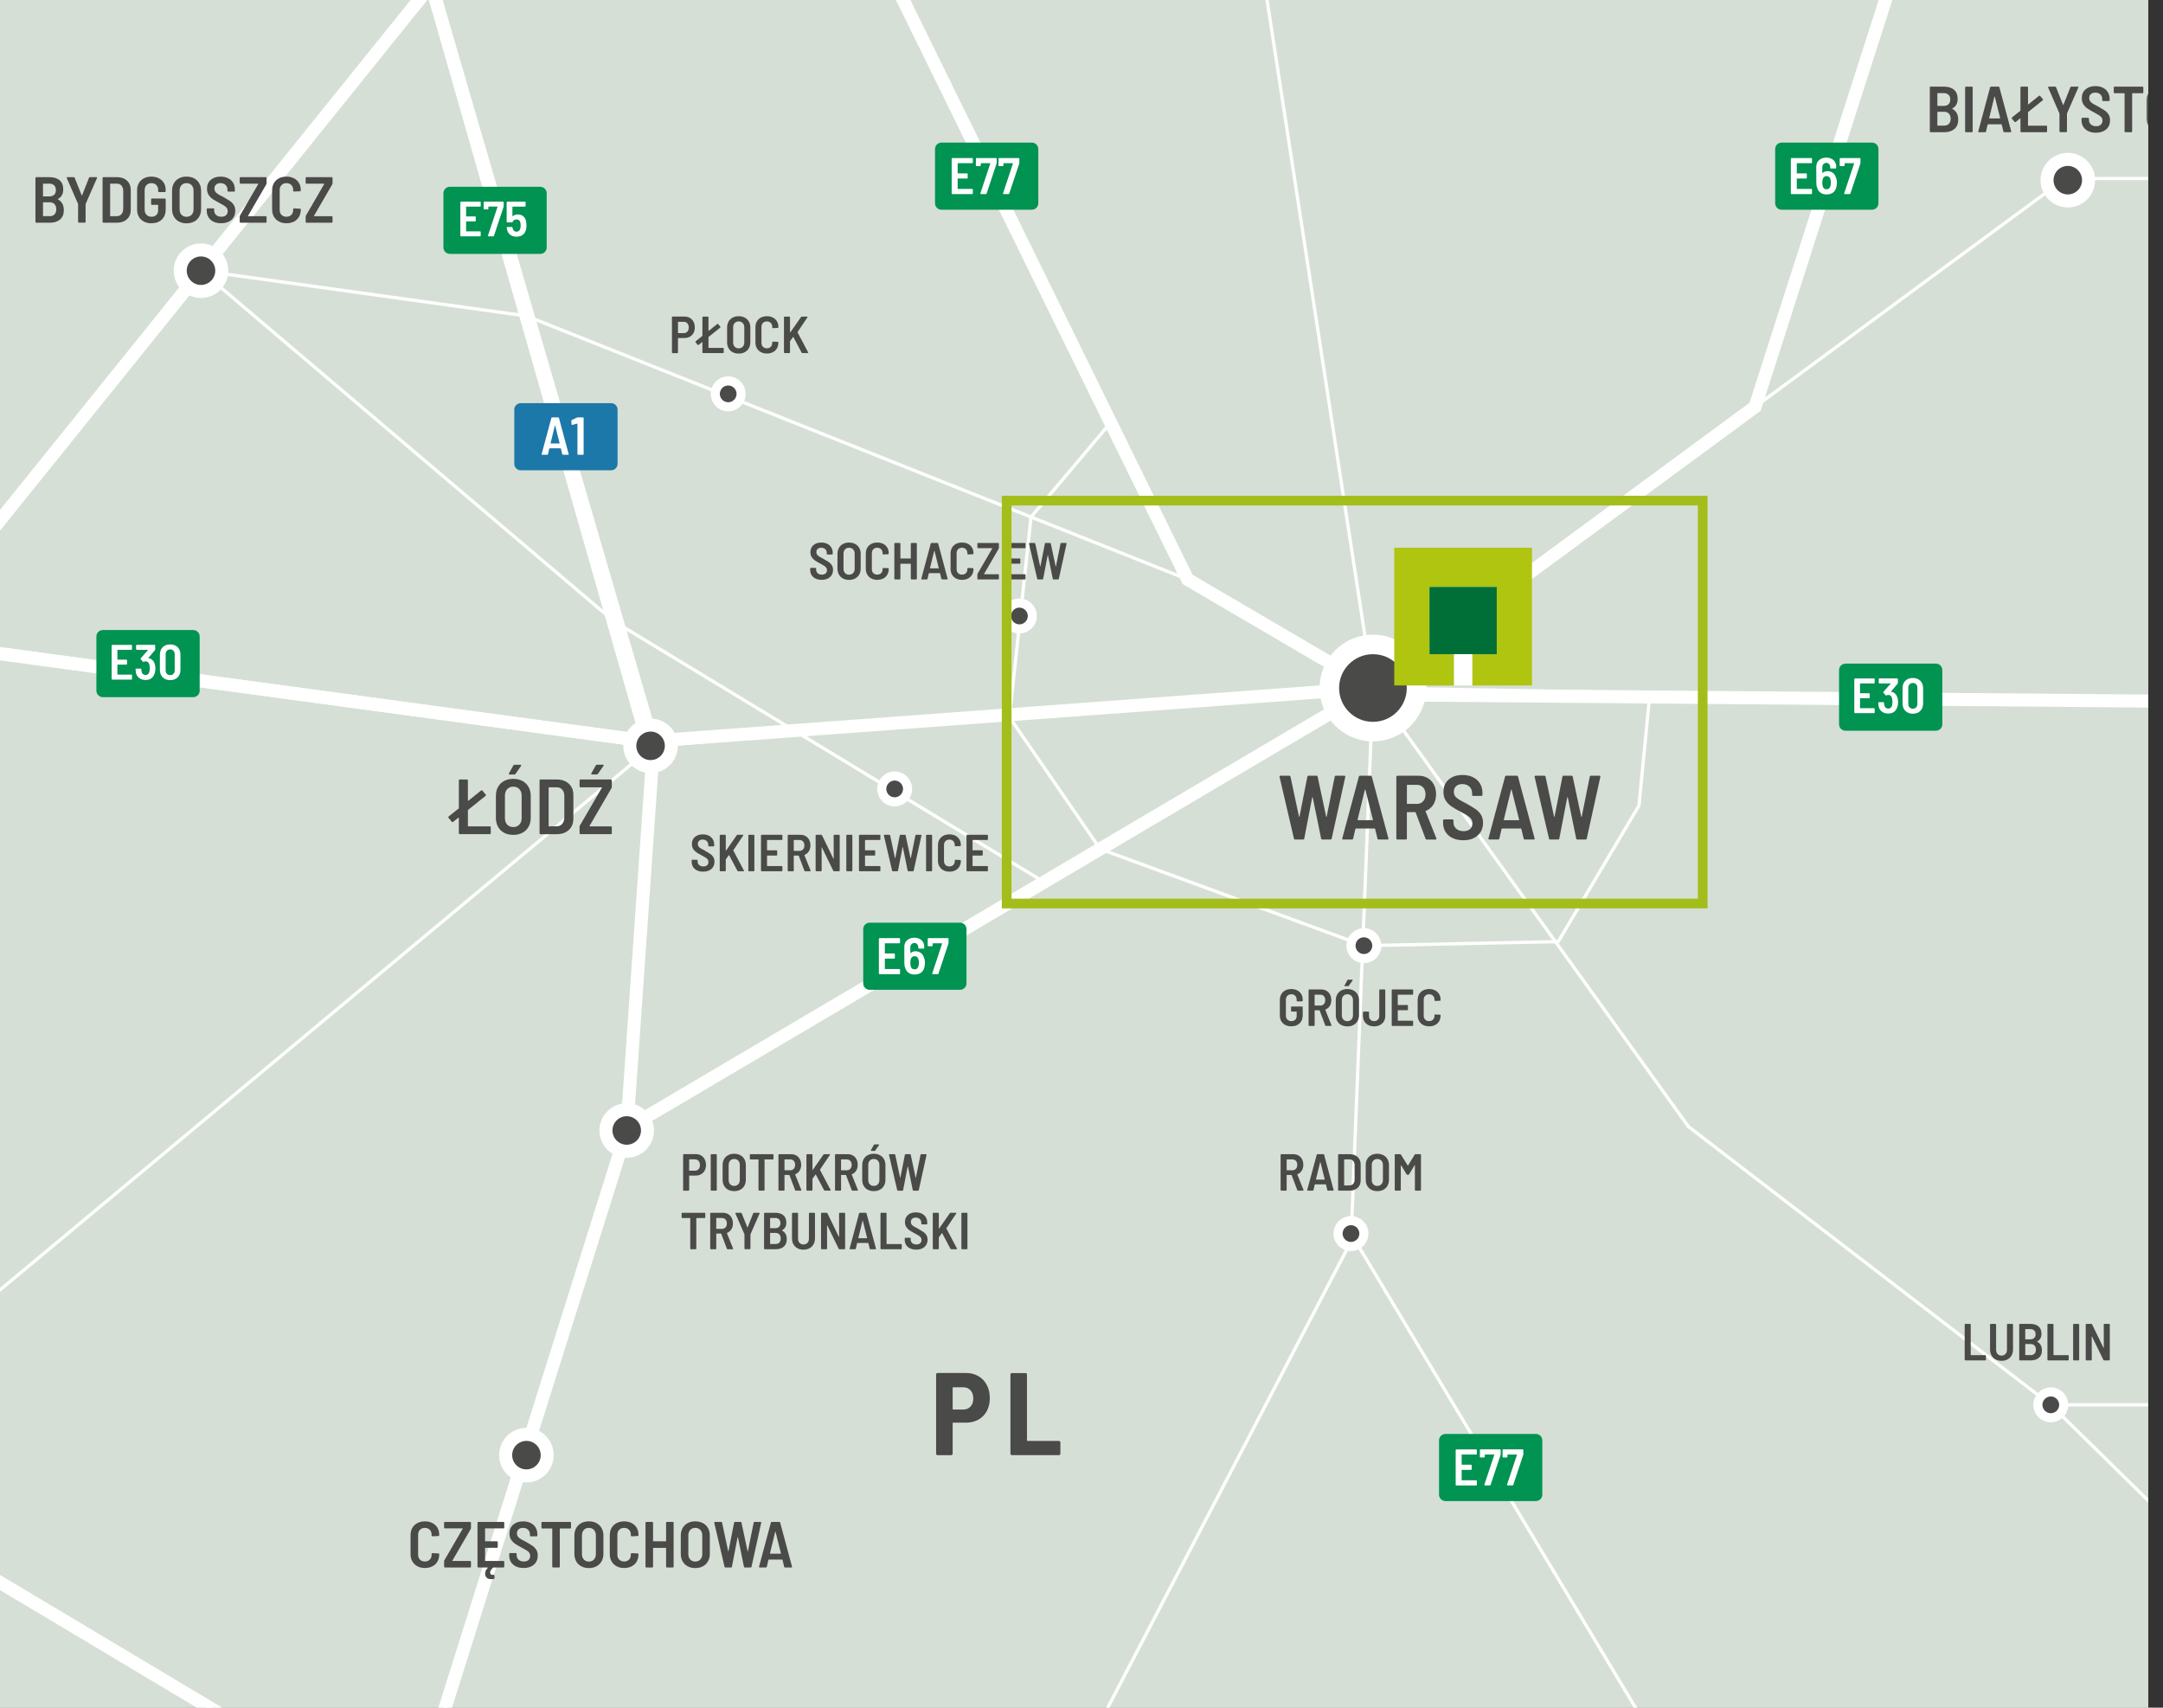 <?xml version="1.0" encoding="UTF-8"?> <svg xmlns="http://www.w3.org/2000/svg" xmlns:xlink="http://www.w3.org/1999/xlink" viewBox="0 0 222.626 175.748"><rect x="0" y="0" width="222.626" height="175.748" fill="#333333" stroke="none"/><defs><style> .cls-1 { stroke-width: 2.011px; } .cls-1, .cls-2, .cls-3, .cls-4, .cls-5, .cls-6, .cls-7, .cls-8 { fill: none; } .cls-1, .cls-3, .cls-4, .cls-5, .cls-6, .cls-7 { stroke-miterlimit: 10; } .cls-1, .cls-4, .cls-5, .cls-6 { stroke: #fff; } .cls-9 { fill: #dadada; } .cls-9, .cls-2, .cls-10, .cls-11, .cls-12, .cls-13, .cls-14, .cls-15, .cls-16, .cls-17, .cls-18, .cls-19, .cls-20 { stroke-width: 0px; } .cls-21 { clip-path: url(#clippath); } .cls-3 { stroke: #bfcebe; } .cls-3, .cls-6, .cls-7 { stroke-width: 1.34px; } .cls-10 { fill: #1b78a8; } .cls-4 { stroke-width: .938px; } .cls-11 { fill: #d6dfd5; } .cls-12 { fill: #009351; } .cls-22 { clip-path: url(#clippath-1); } .cls-23 { clip-path: url(#clippath-3); } .cls-24 { clip-path: url(#clippath-2); } .cls-25 { clip-path: url(#clippath-7); } .cls-26 { clip-path: url(#clippath-8); } .cls-27 { clip-path: url(#clippath-6); } .cls-28 { clip-path: url(#clippath-5); } .cls-13 { fill: #e5e1d1; } .cls-29 { clip-path: url(#clippath-24); } .cls-30 { clip-path: url(#clippath-23); } .cls-31 { clip-path: url(#clippath-22); } .cls-32 { clip-path: url(#clippath-25); } .cls-33 { clip-path: url(#clippath-27); } .cls-34 { clip-path: url(#clippath-28); } .cls-35 { clip-path: url(#clippath-26); } .cls-36 { clip-path: url(#clippath-29); } .cls-37 { clip-path: url(#clippath-17); } .cls-38 { clip-path: url(#clippath-18); } .cls-14 { fill: #f5f6f5; } .cls-15 { fill: #434a44; } .cls-16 { fill: #afc50f; } .cls-5 { stroke-width: .335px; } .cls-17 { fill: #006f37; } .cls-39 { isolation: isolate; } .cls-18 { fill: #e6ebe5; } .cls-19 { fill: #fff; } .cls-7 { stroke: #d5dcd3; } .cls-20 { fill: #4a4a49; } .cls-8 { stroke: #a3be1a; } </style><clipPath id="clippath"><rect class="cls-2" width="222.626" height="175.748"></rect></clipPath><clipPath id="clippath-1"><rect class="cls-2" width="222.626" height="175.748"></rect></clipPath><clipPath id="clippath-2"><rect class="cls-2" width="222.626" height="175.748"></rect></clipPath><clipPath id="clippath-3"><rect class="cls-2" width="221.102" height="175.748"></rect></clipPath><clipPath id="clippath-5"><rect class="cls-2" width="221.102" height="175.748"></rect></clipPath><clipPath id="clippath-6"><rect class="cls-2" width="221.102" height="175.748"></rect></clipPath><clipPath id="clippath-7"><rect class="cls-2" width="221.102" height="175.748"></rect></clipPath><clipPath id="clippath-8"><rect class="cls-2" width="221.102" height="175.748"></rect></clipPath><clipPath id="clippath-10"><rect class="cls-2" width="221.102" height="175.748"></rect></clipPath><clipPath id="clippath-17"><rect class="cls-2" width="221.102" height="175.748"></rect></clipPath><clipPath id="clippath-18"><rect class="cls-2" width="221.102" height="175.748"></rect></clipPath><clipPath id="clippath-22"><rect class="cls-2" width="222.626" height="175.748"></rect></clipPath><clipPath id="clippath-23"><rect class="cls-2" width="222.626" height="175.748"></rect></clipPath><clipPath id="clippath-24"><rect class="cls-2" width="222.626" height="175.748"></rect></clipPath><clipPath id="clippath-25"><rect class="cls-2" width="222.626" height="175.748"></rect></clipPath><clipPath id="clippath-26"><rect class="cls-2" width="222.626" height="175.748"></rect></clipPath><clipPath id="clippath-27"><rect class="cls-2" width="222.626" height="175.748"></rect></clipPath><clipPath id="clippath-28"><rect class="cls-2" width="222.626" height="175.748"></rect></clipPath><clipPath id="clippath-29"><rect class="cls-2" width="222.626" height="175.748"></rect></clipPath></defs><g class="cls-39"><g id="Vrstva_2" data-name="Vrstva 2"><g id="Vrstva_1-2" data-name="Vrstva 1"><g class="cls-21"><g class="cls-22"><path class="cls-15" d="M131.297,63.337c-2.74,0-4.961,2.221-4.961,4.961s2.221,4.96,4.961,4.96,4.961-2.221,4.961-4.96-2.221-4.961-4.961-4.961"></path><path class="cls-13" d="M134.015,66.47l-1.06,1.06.745,3.603-.829.829-1.133-3.214-1.325,1.324.16.772-.79.79-.468-1.327-1.327-.468.79-.79.772.16,1.324-1.325-3.214-1.133.829-.829,3.603.745,1.059-1.06c.239-.238.625-.238.864,0,.238.238.238.625,0,.863M131.297,63.337c-2.74,0-4.961,2.221-4.961,4.961s2.221,4.96,4.961,4.96,4.961-2.221,4.961-4.96-2.221-4.961-4.961-4.961"></path><path class="cls-10" d="M203.661,68.298h9.302c.366,0,.664.298.664.664v5.58c0,.367-.298.665-.665.665h-9.301c-.366,0-.664-.298-.664-.664v-5.581c0-.366.298-.664.664-.664Z"></path></g><g><path class="cls-19" d="M207.453,73.555l-.143-.589c-.004-.015-.013-.021-.027-.021h-1.134c-.015,0-.023.007-.027.021l-.138.589c-.011.036-.036.055-.076.055h-.522c-.048,0-.066-.023-.056-.071l1.001-3.724c.012-.037.037-.055.077-.055h.627c.04,0,.066.018.077.055l1.001,3.724.006.021c0,.033-.021.05-.061.05h-.528c-.04,0-.065-.019-.077-.055ZM206.259,72.436c.008.005.015.008.022.008h.868c.008,0,.015-.003.022-.008.007-.006.009-.015.006-.025l-.451-1.804c-.004-.011-.01-.017-.017-.017-.008,0-.013.006-.017.017l-.44,1.804c-.003.011,0,.02.006.025Z"></path><path class="cls-19" d="M209.268,73.05c.004.007.011.011.021.011h1.381c.019,0,.034.006.047.02.013.013.02.028.02.046v.418c0,.019-.007.034-.02.047s-.028.02-.047.02h-2.14c-.019,0-.034-.007-.047-.02s-.019-.028-.019-.047v-.423c0-.025.009-.054.027-.083.399-.483.768-.949,1.105-1.396.274-.378.412-.671.412-.88,0-.15-.042-.271-.126-.36-.085-.09-.196-.135-.336-.135-.136,0-.245.044-.33.132-.084.088-.126.205-.126.352v.182c0,.019-.007.034-.02.047s-.028.02-.047.02h-.512c-.018,0-.033-.007-.047-.02-.013-.013-.019-.028-.019-.047v-.236c.015-.293.124-.529.33-.709.205-.18.465-.27.78-.27.221,0,.413.045.578.135s.292.213.382.371c.09.157.135.335.135.533,0,.169-.035.341-.107.517-.071.177-.181.365-.327.566-.136.191-.361.478-.676.858-.062.073-.152.184-.27.33-.008.008-.01.015-.006.022Z"></path></g><g class="cls-24"><path class="cls-10" d="M24.844,67.093h9.302c.366,0,.664.298.664.664v5.58c0,.367-.298.665-.665.665h-9.301c-.366,0-.664-.298-.664-.664v-5.581c0-.366.298-.664.664-.664Z"></path></g><g><path class="cls-19" d="M28.636,72.35l-.143-.589c-.003-.015-.013-.021-.027-.021h-1.133c-.015,0-.024.007-.027.021l-.138.589c-.011.036-.037.055-.077.055h-.522c-.048,0-.066-.023-.055-.071l1.001-3.724c.011-.037.037-.055.077-.055h.627c.04,0,.066.018.077.055l1.001,3.724.005.021c0,.033-.02.05-.061.05h-.528c-.041,0-.066-.019-.077-.055ZM27.443,71.231c.007.005.015.008.022.008h.869c.007,0,.015-.003.022-.008.007-.006.009-.015.005-.025l-.451-1.804c-.003-.011-.009-.017-.017-.017s-.013.006-.016.017l-.44,1.804c-.003.011-.001.02.006.025Z"></path><path class="cls-19" d="M30.451,71.844c.004.007.011.011.022.011h1.381c.018,0,.034.006.046.02.013.013.02.028.02.046v.418c0,.019-.006.034-.02.047-.013.013-.028.02-.046.02h-2.14c-.019,0-.034-.007-.047-.02s-.019-.028-.019-.047v-.423c0-.025.009-.054.027-.083.4-.483.768-.949,1.105-1.396.275-.378.413-.671.413-.88,0-.15-.042-.271-.126-.36s-.196-.135-.335-.135c-.136,0-.246.044-.33.132s-.126.205-.126.352v.182c0,.019-.006.034-.02.047-.013.013-.028.02-.046.02h-.512c-.018,0-.034-.007-.047-.02-.013-.013-.019-.028-.019-.047v-.236c.015-.293.125-.529.33-.709.205-.18.465-.27.781-.27.22,0,.413.045.578.135s.292.213.382.371c.09.157.135.335.135.533,0,.169-.036.341-.107.517-.071.177-.181.365-.327.566-.136.191-.361.478-.676.858-.062.073-.152.184-.27.33-.008.008-.009.015-.006.022Z"></path></g><rect class="cls-9" width="221.102" height="175.748"></rect><g class="cls-23"><path class="cls-14" d="M479,481.943l-1.891-1.891h-7.202l-17.983,17.982h-8.999l-16.8-16.799v-2.612h4.187l25.029-25.321v-22.583l13.075-13.075v11.886h40.71l-11.291-11.293v-8.913l-14.264-14.264v-15.749l-15.749-15.749v-19.315l-39.818-39.819h-65.393v12.833l-17.885,17.885h-28.416l-15.266,15.267-17.829-17.83h-65.002v-3.9h-10.884l-22.324-22.323,8.168-8.168v-31.503h13.376v-22.954l56.682-56.683v-37.887l-13.817-13.818v-21.99l20.503-20.504h89.147l7.726,7.726h20.206v12.778h16.641l6.091,6.092,15.749-15.749,11.144,11.144h7.131l6.687,6.686,13.817-13.819h5.647v19.315l15.154-15.154h4.457v5.646h15.749l16.641,16.641v-33.282l21.395-21.395h26.744l5.98,5.98h4.272l12.053-12.054v-8.932h9.787l9.138,9.138,13.038-13.038s3.009,4.123,4.123,4.123h21.172l11.589,11.589v10.697l10.92,10.92v7.132h-13.818l11.033,11.032v20.392h30.866l11.478,11.478v30.644l13.094,13.094,6.073-6.073h14.597l15.322,15.322,10.42-10.419h11.923l9.082-9.083,11.088,11.088s-.335,17.05,0,17.05h9.248l9.36,9.359v-11.588h8.469v7.132h10.921l11.365,11.366,8.581-8.581,24.292,24.293,7.69-7.69,6.239,6.241-7.019,7.02,10.14,10.141-13.483,13.483h-10.142l15.546,15.544h-11.087l-5.768,5.768v7.995h10.002v43.013h-41.23l-20.615,20.615v22.176h-28.193l-22.844,22.842h-17.049l-5.738,5.74h-22.788l-41.315,41.313v9.891l11.52,11.519v9.652l10.44,10.44,19.02-19.02,8.468,8.469h21.508v18.163h-44.574l-15.712,15.712h-18.831l-23.123,23.123h-10.977l-10.948-10.948,7.494-7.494v-30.199h-15.489l-7.911-7.911h-20.839l26.577-26.577h21.116v-14.542h-55.493l-15.378-15.378,12.48-12.48h-44.573l-63.63,63.779Z"></path><path class="cls-7" d="M479,481.943l-1.891-1.891h-7.202l-17.983,17.982h-8.999l-16.8-16.799v-2.612h4.187l25.029-25.321v-22.583l13.075-13.075v11.886h40.71l-11.291-11.293v-8.913l-14.264-14.264v-15.749l-15.749-15.749v-19.315l-39.818-39.819h-65.393v12.833l-17.885,17.885h-28.416l-15.266,15.267-17.829-17.83h-65.002v-3.9h-10.884l-22.324-22.323,8.168-8.168v-31.503h13.376v-22.954l56.682-56.683v-37.887l-13.817-13.818v-21.99l20.503-20.504h89.147l7.726,7.726h20.206v12.778h16.641l6.091,6.092,15.749-15.749,11.144,11.144h7.131l6.687,6.686,13.817-13.819h5.647v19.315l15.154-15.154h4.457v5.646h15.749l16.641,16.641v-33.282l21.395-21.395h26.744l5.98,5.98h4.272l12.053-12.054v-8.932h9.787l9.138,9.138,13.038-13.038s3.009,4.123,4.123,4.123h21.172l11.589,11.589v10.697l10.92,10.92v7.132h-13.818l11.033,11.032v20.392h30.866l11.478,11.478v30.644l13.094,13.094,6.073-6.073h14.597l15.322,15.322,10.42-10.419h11.923l9.082-9.083,11.088,11.088s-.335,17.05,0,17.05h9.248l9.36,9.359v-11.588h8.469v7.132h10.921l11.365,11.366,8.581-8.581,24.292,24.293,7.69-7.69,6.239,6.241-7.019,7.02,10.14,10.141-13.483,13.483h-10.142l15.546,15.544h-11.087l-5.768,5.768v7.995h10.002v43.013h-41.23l-20.615,20.615v22.176h-28.193l-22.844,22.842h-17.049l-5.738,5.74h-22.788l-41.315,41.313v9.891l11.52,11.519v9.652l10.44,10.44,19.02-19.02,8.468,8.469h21.508v18.163h-44.574l-15.712,15.712h-18.831l-23.123,23.123h-10.977l-10.948-10.948,7.494-7.494v-30.199h-15.489l-7.911-7.911h-20.839l26.577-26.577h21.116v-14.542h-55.493l-15.378-15.378,12.48-12.48h-44.573l-63.63,63.779Z"></path></g><g class="cls-28"><polygon class="cls-18" points="-21.02 294.167 44.354 244.105 54.182 244.105 54.182 231.625 37.013 214.531 15.769 214.531 9.015 207.853 9.015 192.698 -5.843 192.698 -17.443 181.098 -22.288 181.098 -22.288 206.887 -29.355 206.887 -51.196 185.047 -39.867 174.127 -45.403 168.589 -74.783 168.589 -92.741 150.631 -101.904 160.01 -112.521 160.01 -125.595 146.936 -147.882 169.224 -165.118 169.224 -179.827 183.932 -197.21 183.932 -214.519 201.241 -197.062 218.7 -197.062 236.083 -133.207 299.938 -120.197 299.938 -93.496 273.234 -82.805 273.234 -71.518 284.523 -56.655 284.523 -48.376 294.167 -21.02 294.167"></polygon><polyline class="cls-3" points="-21.02 294.167 44.354 244.105 54.182 244.105 54.182 231.625 37.013 214.531 15.769 214.531 9.015 207.853 9.015 192.698 -5.843 192.698 -17.443 181.098 -22.288 181.098 -22.288 206.887 -29.355 206.887 -51.196 185.047 -39.867 174.127 -45.403 168.589 -74.783 168.589 -92.741 150.631 -101.904 160.01 -112.521 160.01 -125.595 146.936 -147.882 169.224 -165.118 169.224 -179.827 183.932 -197.21 183.932 -214.519 201.241 -197.062 218.7 -197.062 236.083 -133.207 299.938 -120.197 299.938 -93.496 273.234 -82.805 273.234 -71.518 284.523 -56.655 284.523 -48.376 294.167 -21.02 294.167"></polyline></g><rect class="cls-11" width="221.102" height="175.748"></rect><g class="cls-27"><polygon class="cls-3" points="-99.952 158.013 -99.954 123.982 -114.713 109.383 -114.713 48.875 -132.598 30.989 -132.598 22.577 -123.489 13.466 -123.489 -9.738 -123.489 -31.653 -104.93 -50.212 -58.736 -50.212 -25.225 -83.723 -9.706 -83.723 5.713 -99.142 39.622 -99.142 39.622 -77.119 52.548 -64.193 84.79 -64.193 95.859 -75.261 215.537 -75.261 238.827 -51.972 238.827 -16.499 256.005 .681 256.005 42.932 226.561 72.378 249.413 72.378 249.413 135.347 263.23 149.164 263.23 187.051 206.549 243.734 206.549 266.688 193.173 266.688 174.531 248.289 113.34 248.289 104.876 256.753 93.622 256.753 80.926 244.106 54.184 244.106 54.184 231.624 37.012 214.532 15.77 214.532 9.016 207.852 9.016 192.698 -5.843 192.698 -17.442 181.097 -22.288 181.097 -22.288 206.886 -29.354 206.886 -51.196 185.046 -39.868 174.126 -45.403 168.59 -74.783 168.59 -92.742 150.63 -99.952 158.013"></polygon><polyline class="cls-5" points="66.149 360.963 19.027 366.295 -7.001 346.413 -6.756 322.311 -21.02 294.166 -48.774 264.811 -119.777 201.954 -132.971 174.308 -156.278 148.368 -156.278 102.229 -172.188 50.76 -196.379 42.628 -210.795 5.978 -308.168 -19.316 -344.245 7.315 -373.311 7.315 -382.751 73.663 -391.878 99.057 -405.027 106.992 -416.807 141.24 -410.297 185.829 -378.474 245.04 -357.541 263.152 -301.074 261.043 -244.755 251.237"></polyline><polyline class="cls-5" points="-156.277 148.368 -77.792 134.159 -21.057 150.291 50.558 193.068 98.645 205.206 276.821 209.213"></polyline><polyline class="cls-6" points="-445.374 236.926 -401.468 202.257 -351.657 183.488 -323.909 165.874 -239.012 157.787 -201.78 161.361 -224.202 128.012 -192.585 62.304 -172.188 50.761 -144.377 -17.886 -104.821 -20.395 -55.756 -46.751 -8.7 -74.699 35.118 -79.792 44.394 -1.58 66.643 76.298 -9.966 65.926 -77.785 60.925 -167.608 65.576 -192.585 62.304 -230.512 65.687 -272.611 72.812 -308.346 66.01 -343.299 73.664 -382.751 73.664"></polyline><polyline class="cls-5" points="67.258 76.76 -21.057 150.291 -33.831 185.828 -56.971 185.828 -75.003 202.134 -119.776 201.954 -166.731 221.303 -178.727 223.234 -185.951 224.398 -214.557 245.653 -244.929 250.961 -266.825 230.598 -293.039 224.699 -352.773 212.62 -355.789 243.462 -357.539 263.354 -368.211 277.794 -373.679 285.673 -392.797 345.161"></polyline><polyline class="cls-5" points="73.622 -39.38 122.232 59.631 141.31 70.81 67.258 76.76 64.506 116.347 41.986 187.943 15.484 228.145 -19.178 266.948 -48.774 264.811"></polyline><polyline class="cls-5" points="64.506 116.346 141.31 70.809 274.942 73.162"></polyline><polyline class="cls-5" points="141.31 70.809 139.049 127.773 98.644 205.204"></polyline><polyline class="cls-5" points="141.31 70.809 173.787 115.954 211.078 144.584 276.821 209.213"></polyline><polyline class="cls-5" points="141.31 70.809 212.569 18.373 270.906 18.373"></polyline><polyline class="cls-5" points="249.678 -126.052 208.704 -45.646 180.643 41.867"></polyline><line class="cls-5" x1="211.078" y1="144.584" x2="270.906" y2="144.584"></line><polyline class="cls-5" points="139.049 126.957 186.996 206.854 152.831 266.996"></polyline></g><line class="cls-5" x1="63.208" y1="63.954" x2="107.469" y2="90.779"></line><line class="cls-5" x1="122.232" y1="59.632" x2="54.182" y2="32.518"></line><polyline class="cls-5" points="114.31 43.494 106.117 53.211 103.898 73.804 113.232 87.378 140.379 97.327 160.381 96.912 168.689 82.916 169.779 71.733"></polyline><g class="cls-25"><line class="cls-6" x1="-9.966" y1="65.925" x2="44.394" y2="-1.58"></line></g><polyline class="cls-5" points="54.183 32.517 20.687 27.859 63.208 63.954"></polyline><g class="cls-26"><line class="cls-5" x1="141.31" y1="70.809" x2="116.253" y2="-91.993"></line><polyline class="cls-6" points="-217.933 -43.509 -210.794 5.978 -196.378 42.628 -172.187 50.761 -167.609 65.575 -77.784 60.924 -9.966 65.925 66.643 76.297 141.31 70.809 180.642 41.867 208.703 -45.646 249.677 -126.052"></polyline><polyline class="cls-6" points="142.006 71.506 248.897 72.379 280.703 41.357"></polyline><polyline class="cls-6" points="35.165 -79.275 38.285 -51.768 44.393 -1.581 67.258 76.76 64.506 116.345 41.988 187.943 15.484 228.146 -19.177 266.948 -48.774 264.81 -41.907 326.147"></polyline><polyline class="cls-6" points="64.142 116.346 141.31 70.809 122.233 59.632 73.622 -39.381 38.285 -51.767"></polyline><polyline class="cls-6" points="-104.82 -20.396 -77.785 60.924 -77.785 84.756 -42.392 126.21 -46.239 143.13 -21.057 150.291 50.558 193.068 98.644 205.205 279.868 209.257"></polyline><polyline class="cls-6" points="-344.244 7.315 -314.32 24.886 -308.346 66.009 -272.271 72.793 -242.658 67.743 -224.201 128.012 -172.811 151.415 -156.277 148.367 -132.971 174.309 -119.777 201.954 -48.773 264.812 -21.021 294.167 -6.755 322.311 -7 346.413 19.026 366.296 66.15 360.964 92.228 441.144 157.12 441.144 157.12 463.729 181.843 463.729 198.637 522.799 225.399 549.146 202.626 571.424 202.626 579.982 241.509 618.014 232.475 620.497 221.169 680.289 221.169 709.672 209.861 740.081 195.192 746.212 195.192 770.012 208.812 783.631"></polyline></g><g><path class="cls-20" d="M100.701,141.63c.374.217.663.523.868.917.205.395.308.845.308,1.351,0,.499-.103.939-.308,1.321s-.494.678-.868.887-.803.313-1.285.313h-1.303c-.04,0-.061.021-.061.061v3.137c0,.04-.014.074-.042.103s-.062.042-.103.042h-1.411c-.041,0-.075-.014-.103-.042-.028-.028-.043-.062-.043-.103v-8.167c0-.04.015-.074.043-.103.027-.028.062-.042.103-.042h2.919c.482,0,.911.108,1.285.325ZM99.892,144.76c.188-.205.283-.48.283-.826,0-.354-.095-.636-.283-.845-.189-.209-.44-.313-.754-.313h-1.025c-.04,0-.061.02-.061.06v2.172c0,.04.021.061.061.061h1.025c.313,0,.564-.103.754-.308Z"></path><path class="cls-20" d="M104.041,149.718c-.028-.028-.042-.062-.042-.103v-8.155c0-.04.014-.074.042-.103s.062-.042.103-.042h1.411c.041,0,.075.014.103.042.028.028.043.062.043.103v6.78c0,.04.02.06.06.06h3.233c.04,0,.074.015.103.043.028.027.042.062.042.103v1.17c0,.04-.014.074-.042.103s-.062.042-.103.042h-4.85c-.04,0-.074-.014-.103-.042Z"></path></g><g><path class="cls-20" d="M48.198,85.048h2.22c.027,0,.049.01.068.028.019.02.028.042.028.068v.611c0,.027-.009.05-.028.068-.019.019-.042.028-.068.028h-3.096c-.027,0-.05-.01-.068-.028-.019-.019-.028-.041-.028-.068v-1.576c0-.016-.005-.026-.016-.032-.011-.005-.021-.003-.032.008l-.547.435c-.021.017-.043.024-.064.024s-.045-.014-.072-.04l-.33-.402c-.021-.032-.032-.054-.032-.064,0-.021.014-.046.04-.072l1.03-.82c.016-.011.024-.027.024-.049v-2.847c0-.026.009-.05.028-.068.019-.019.042-.028.068-.028h.74c.027,0,.049.01.068.028.019.019.028.042.028.068v2.067c0,.016.005.026.016.032.01.005.021.002.032-.009l1.311-1.054c.027-.016.048-.023.064-.023.021,0,.045.014.072.04l.338.402c.016.021.024.043.024.064s-.013.045-.04.072l-1.793,1.439c-.016.005-.024.021-.024.048v1.608c0,.027.013.04.04.04Z"></path><path class="cls-20" d="M51.886,85.708c-.271-.145-.48-.35-.627-.615s-.221-.572-.221-.921v-2.269c0-.343.074-.646.221-.912s.356-.471.627-.615c.271-.145.583-.218.937-.218.359,0,.674.073.945.218.271.145.48.35.631.615s.226.569.226.912v2.269c0,.349-.075.655-.226.921s-.36.471-.631.615c-.271.145-.586.217-.945.217-.354,0-.667-.072-.937-.217ZM53.454,84.867c.158-.169.237-.387.237-.655v-2.332c0-.273-.079-.495-.237-.664s-.368-.253-.631-.253c-.258,0-.464.084-.62.253-.155.169-.233.391-.233.664v2.332c0,.269.078.486.233.655.156.169.362.254.62.254.263,0,.473-.085.631-.254ZM52.372,79.684c-.011-.021-.008-.049.008-.081l.458-.828c.027-.043.067-.064.121-.064h.604c.037,0,.062.012.076.036s.009.053-.012.085l-.571.82c-.027.043-.064.063-.112.063h-.5c-.038,0-.062-.01-.072-.031Z"></path><path class="cls-20" d="M55.561,85.824c-.019-.019-.028-.041-.028-.068v-5.437c0-.026.01-.05.028-.068s.042-.028.068-.028h1.665c.52,0,.937.146,1.25.435.314.289.471.676.471,1.158v2.444c0,.483-.156.869-.471,1.158-.313.29-.73.435-1.25.435h-1.665c-.026,0-.05-.01-.068-.028ZM56.506,85.048l.796-.008c.23,0,.415-.079.555-.237s.215-.374.226-.647v-2.235c0-.273-.071-.49-.213-.651-.143-.161-.331-.241-.567-.241h-.796c-.027,0-.04.014-.04.04v3.94c0,.027.013.04.04.04Z"></path><path class="cls-20" d="M59.678,85.824c-.019-.019-.027-.041-.027-.068v-.667c0-.043.01-.083.031-.121l2.261-3.893c.016-.032.005-.048-.032-.048h-2.164c-.026,0-.049-.01-.068-.028-.019-.019-.027-.041-.027-.068v-.611c0-.026.009-.05.027-.068.02-.019.042-.028.068-.028h3.129c.026,0,.05.01.068.028s.028.042.028.068v.668c0,.043-.011.083-.032.12l-2.26,3.893c-.017.032-.006.048.032.048h2.163c.026,0,.05.01.068.028.019.02.028.042.028.068v.611c0,.027-.01.05-.028.068s-.042.028-.068.028h-3.129c-.026,0-.049-.01-.068-.028ZM60.857,79.676c-.011-.021-.008-.048.008-.08l.458-.828c.027-.043.067-.064.121-.064h.604c.037,0,.062.012.076.036s.009.052-.012.084l-.571.82c-.027.043-.064.064-.112.064h-.499c-.038,0-.062-.011-.072-.032Z"></path></g><g><path class="cls-20" d="M71.011,32.721c.158.093.282.225.369.395.088.17.132.363.132.581,0,.215-.044.404-.132.568-.087.165-.211.293-.369.384-.159.091-.341.137-.545.137h-.659c-.018,0-.026.009-.026.026v1.464c0,.018-.007.033-.02.046s-.027.019-.045.019h-.493c-.019,0-.033-.006-.046-.019s-.019-.028-.019-.046v-3.63c0-.018.006-.033.019-.045.013-.013.027-.02.046-.02h1.238c.207,0,.391.047.55.14ZM70.748,34.129c.095-.105.143-.245.143-.421,0-.179-.048-.321-.143-.429s-.221-.161-.378-.161h-.562c-.018,0-.026.01-.026.027v1.115c0,.018.009.026.026.026h.562c.157,0,.283-.053.378-.158Z"></path><path class="cls-20" d="M72.943,35.804h1.48c.018,0,.032.006.045.019s.02.028.02.046v.407c0,.018-.007.033-.02.046s-.027.019-.045.019h-2.064c-.018,0-.033-.006-.046-.019s-.019-.028-.019-.046v-1.051c0-.011-.004-.018-.011-.021s-.015-.002-.021.006l-.364.289c-.015.011-.029.017-.043.017-.015,0-.03-.01-.049-.027l-.22-.268c-.014-.021-.021-.036-.021-.043,0-.015.01-.03.027-.049l.687-.547c.011-.007.016-.018.016-.032v-1.897c0-.019.006-.033.019-.046s.028-.019.046-.019h.493c.018,0,.033.006.046.019s.019.027.019.046v1.378c0,.011.004.018.011.021.007.003.015.002.021-.006l.874-.702c.018-.011.032-.016.043-.016.014,0,.03.009.048.026l.226.268c.011.015.016.029.016.043,0,.015-.009.031-.026.049l-1.196.96c-.011.003-.016.014-.016.031v1.073c0,.018.009.026.026.026Z"></path><path class="cls-20" d="M75.402,36.244c-.181-.097-.32-.233-.418-.41-.099-.177-.147-.381-.147-.613v-1.513c0-.229.049-.432.147-.608.098-.177.237-.313.418-.41s.389-.145.625-.145c.239,0,.449.048.63.145.18.097.32.233.421.41.1.177.149.38.149.608v1.513c0,.232-.05.437-.149.613-.101.177-.241.313-.421.41-.181.097-.391.145-.63.145-.236,0-.444-.048-.625-.145ZM76.448,35.683c.104-.112.158-.258.158-.437v-1.555c0-.183-.054-.33-.158-.442-.105-.112-.246-.169-.421-.169-.172,0-.31.057-.413.169s-.155.26-.155.442v1.555c0,.179.052.324.155.437.104.113.241.169.413.169.175,0,.315-.056.421-.169Z"></path><path class="cls-20" d="M78.316,36.241c-.179-.095-.317-.228-.416-.399-.098-.171-.147-.369-.147-.595v-1.576c0-.226.05-.423.147-.593.099-.17.237-.301.416-.394s.384-.14.616-.14.438.046.616.137.317.22.416.386.147.36.147.582v.032c0,.018-.006.034-.019.048-.013.015-.028.021-.046.021l-.499.021c-.042,0-.063-.021-.063-.064v-.064c0-.168-.052-.304-.153-.407s-.235-.155-.399-.155c-.168,0-.303.052-.404.155-.103.104-.153.239-.153.407v1.646c0,.168.051.303.153.404.102.103.236.153.404.153.164,0,.298-.051.399-.153.102-.102.153-.236.153-.404v-.069c0-.04.021-.06.063-.06l.499.021c.018,0,.033.007.046.019.013.013.019.028.019.046v.021c0,.222-.049.417-.147.587s-.237.301-.416.392-.384.137-.616.137-.438-.048-.616-.143Z"></path><path class="cls-20" d="M80.709,36.322c-.013-.013-.019-.028-.019-.046v-3.624c0-.019.006-.033.019-.046s.027-.019.046-.019h.493c.018,0,.032.006.045.019s.019.027.019.046v1.544c0,.011.004.018.011.021.008.004.015,0,.021-.011l1.1-1.576c.018-.028.043-.043.075-.043h.541c.025,0,.042.008.051.024.01.016.007.034-.008.056l-1.013,1.507c-.004.011-.004.023,0,.037l1.088,2.054c.007.015.011.025.011.032,0,.028-.018.043-.054.043h-.547c-.035,0-.062-.016-.08-.048l-.848-1.598c-.003-.011-.009-.017-.016-.017-.008,0-.015.004-.021.011l-.301.413c-.007.014-.011.024-.011.032v1.142c0,.018-.006.033-.019.046s-.027.019-.045.019h-.493c-.019,0-.033-.006-.046-.019Z"></path></g><g><path class="cls-20" d="M133.522,122.487l-.578-1.539c-.008-.014-.017-.021-.027-.021h-.461c-.018,0-.027.01-.027.027v1.522c0,.018-.006.033-.019.046s-.027.019-.045.019h-.493c-.019,0-.033-.006-.046-.019s-.019-.028-.019-.046v-3.624c0-.019.006-.033.019-.046s.027-.019.046-.019h1.238c.203,0,.384.046.541.137s.279.22.365.386c.085.166.128.356.128.571,0,.232-.054.435-.16.605-.107.172-.254.293-.44.365-.018.007-.022.02-.016.037l.633,1.576c.003.008.005.018.005.032,0,.028-.018.043-.054.043h-.515c-.039,0-.064-.018-.075-.054ZM132.428,119.35v1.067c0,.018.01.026.027.026h.562c.15,0,.272-.051.365-.152s.139-.237.139-.405c0-.171-.046-.308-.139-.41-.093-.102-.215-.152-.365-.152h-.562c-.018,0-.027.009-.027.026Z"></path><path class="cls-20" d="M136.616,122.487l-.14-.573c-.003-.015-.012-.021-.026-.021h-1.104c-.015,0-.023.007-.026.021l-.135.573c-.011.036-.035.054-.075.054h-.509c-.047,0-.064-.023-.054-.069l.976-3.63c.011-.036.036-.054.075-.054h.611c.039,0,.064.018.075.054l.976,3.63.006.021c0,.032-.021.048-.06.048h-.515c-.039,0-.064-.018-.075-.054ZM135.453,121.396c.007.005.014.008.021.008h.847c.008,0,.015-.003.021-.008.008-.006.009-.014.006-.024l-.439-1.759c-.004-.011-.01-.016-.017-.016s-.013.005-.016.016l-.43,1.759c-.003.011-.002.019.006.024Z"></path><path class="cls-20" d="M137.745,122.522c-.013-.013-.019-.028-.019-.046v-3.624c0-.019.006-.033.019-.046s.027-.019.046-.019h1.109c.347,0,.625.097.834.289.209.193.313.451.313.772v1.63c0,.321-.104.579-.313.772-.209.192-.487.289-.834.289h-1.109c-.019,0-.033-.006-.046-.019ZM138.374,122.005l.53-.006c.154,0,.277-.052.37-.157s.144-.25.15-.432v-1.491c0-.182-.048-.327-.142-.434-.096-.107-.222-.161-.379-.161h-.53c-.018,0-.027.009-.027.026v2.628c0,.018.01.026.027.026Z"></path><path class="cls-20" d="M141.132,122.444c-.18-.097-.319-.233-.418-.41-.098-.177-.147-.381-.147-.613v-1.513c0-.229.05-.432.147-.608.099-.177.238-.313.418-.41.181-.097.39-.145.625-.145.239,0,.449.048.63.145s.321.233.421.41c.101.177.15.38.15.608v1.513c0,.232-.05.437-.15.613-.1.177-.24.313-.421.41s-.391.145-.63.145c-.235,0-.444-.048-.625-.145ZM142.178,121.884c.105-.112.158-.258.158-.437v-1.555c0-.183-.053-.33-.158-.442s-.246-.169-.421-.169c-.172,0-.31.057-.413.169s-.155.26-.155.442v1.555c0,.179.052.324.155.437.104.113.241.169.413.169.175,0,.315-.056.421-.169Z"></path><path class="cls-20" d="M145.687,118.788h.499c.018,0,.033.006.045.019.013.013.02.027.02.046v3.624c0,.018-.007.033-.02.046-.012.013-.027.019-.045.019h-.493c-.019,0-.033-.006-.046-.019s-.019-.028-.019-.046v-2.541c0-.015-.004-.022-.011-.024-.008-.002-.015.003-.021.014l-.568.938c-.015.028-.039.042-.075.042h-.102c-.036,0-.062-.014-.075-.042l-.568-.934c-.007-.011-.015-.015-.021-.013-.007,0-.011.01-.011.023v2.536c0,.018-.006.033-.019.046s-.028.019-.046.019h-.493c-.018,0-.033-.006-.046-.019s-.019-.028-.019-.046v-3.624c0-.019.006-.033.019-.046s.028-.019.046-.019h.493c.036,0,.061.015.075.043l.702,1.12c.011.021.021.021.032,0l.691-1.12c.015-.028.04-.043.075-.043Z"></path></g><g><path class="cls-20" d="M132.287,105.491c-.177-.093-.314-.224-.413-.394-.098-.17-.147-.366-.147-.588v-1.598c0-.221.05-.417.147-.587.099-.17.236-.301.413-.394s.382-.14.614-.14.438.046.616.137.317.219.415.384c.099.164.147.352.147.562v.123c0,.019-.006.033-.019.046s-.027.019-.045.019h-.494c-.018,0-.032-.006-.045-.019s-.019-.027-.019-.046v-.123c0-.161-.052-.292-.153-.395-.102-.102-.236-.152-.404-.152-.165,0-.298.053-.399.158-.103.105-.153.244-.153.415v1.619c0,.172.053.311.158.416s.242.158.41.158c.164,0,.296-.048.395-.143.098-.095.147-.224.147-.389v-.423c0-.019-.01-.027-.027-.027h-.487c-.019,0-.033-.006-.046-.019s-.019-.027-.019-.046v-.391c0-.019.006-.033.019-.046s.027-.019.046-.019h1.072c.018,0,.032.006.045.019s.019.027.019.046v.836c0,.354-.106.632-.321.834s-.5.303-.857.303c-.232,0-.438-.047-.614-.14Z"></path><path class="cls-20" d="M136.401,105.534l-.578-1.539c-.008-.014-.017-.021-.027-.021h-.461c-.018,0-.027.01-.027.027v1.522c0,.018-.006.033-.019.046s-.027.019-.045.019h-.493c-.019,0-.033-.006-.046-.019s-.019-.028-.019-.046v-3.624c0-.019.006-.033.019-.046s.027-.019.046-.019h1.238c.203,0,.384.046.541.137s.279.22.365.386c.085.166.128.356.128.571,0,.232-.054.435-.16.605-.107.172-.254.293-.44.365-.018.007-.022.02-.016.037l.633,1.576c.003.008.005.018.005.032,0,.028-.018.043-.054.043h-.515c-.039,0-.064-.018-.075-.054ZM135.307,102.397v1.067c0,.018.01.026.027.026h.562c.15,0,.272-.051.365-.152s.139-.237.139-.405c0-.171-.046-.308-.139-.41-.093-.102-.215-.152-.365-.152h-.562c-.018,0-.027.009-.027.026Z"></path></g><path class="cls-20" d="M138.05,105.491c-.181-.097-.32-.233-.418-.41-.099-.177-.147-.381-.147-.613v-1.513c0-.229.049-.432.147-.608.098-.177.237-.313.418-.41s.389-.145.625-.145c.239,0,.449.048.63.145.18.097.32.233.421.41.1.177.149.38.149.608v1.513c0,.232-.05.437-.149.613-.101.177-.241.313-.421.41-.181.097-.391.145-.63.145-.236,0-.444-.048-.625-.145ZM139.096,104.93c.104-.112.158-.258.158-.437v-1.555c0-.183-.054-.33-.158-.442-.105-.112-.246-.169-.421-.169-.172,0-.31.057-.413.169s-.155.26-.155.442v1.555c0,.179.052.324.155.437.104.113.241.169.413.169.175,0,.315-.056.421-.169ZM138.374,101.475c-.007-.015-.005-.032.006-.054l.306-.552c.018-.029.044-.043.08-.043h.402c.024,0,.042.008.051.023.009.017.006.035-.008.057l-.381.547c-.019.028-.043.043-.075.043h-.332c-.025,0-.042-.007-.049-.021Z"></path><g><path class="cls-20" d="M140.594,105.336c-.207-.196-.311-.458-.311-.783v-.375c0-.018.006-.033.019-.046.013-.012.027-.019.045-.019h.494c.018,0,.032.007.045.019.013.013.019.028.019.046v.381c0,.161.048.29.143.389s.221.147.378.147.286-.049.386-.147c.101-.099.15-.228.15-.389v-2.659c0-.019.006-.033.019-.046s.028-.019.046-.019h.487c.019,0,.033.006.046.019s.019.027.019.046v2.653c0,.215-.048.403-.145.566-.097.162-.232.288-.407.378-.176.089-.375.134-.601.134-.347,0-.624-.099-.831-.295Z"></path><path class="cls-20" d="M145.427,102.352c-.012.013-.027.019-.045.019h-1.491c-.018,0-.026.009-.026.026v1.008c0,.019.009.027.026.027h.955c.018,0,.032.006.045.019s.02.028.02.046v.407c0,.018-.007.033-.02.046s-.027.019-.045.019h-.955c-.018,0-.026.009-.026.026v1.03c0,.018.009.026.026.026h1.491c.018,0,.033.006.045.019.013.013.02.028.02.046v.407c0,.018-.007.033-.02.046-.012.013-.027.019-.045.019h-2.075c-.018,0-.033-.006-.046-.019s-.019-.028-.019-.046v-3.624c0-.019.006-.033.019-.046s.028-.019.046-.019h2.075c.018,0,.033.006.045.019.013.013.02.027.02.046v.407c0,.018-.007.033-.02.046Z"></path><path class="cls-20" d="M146.476,105.488c-.179-.095-.317-.228-.416-.399-.098-.171-.147-.369-.147-.595v-1.576c0-.226.05-.423.147-.593.099-.17.237-.301.416-.394s.384-.14.616-.14.438.046.616.137.317.22.416.386.147.36.147.582v.032c0,.018-.006.034-.019.048-.013.015-.028.021-.046.021l-.499.021c-.042,0-.063-.021-.063-.064v-.064c0-.168-.052-.304-.153-.407s-.235-.155-.399-.155c-.168,0-.303.052-.404.155-.103.104-.153.239-.153.407v1.646c0,.168.051.303.153.404.102.103.236.153.404.153.164,0,.298-.051.399-.153.102-.102.153-.236.153-.404v-.069c0-.04.021-.06.063-.06l.499.021c.018,0,.033.007.046.019.013.013.019.028.019.046v.021c0,.222-.049.417-.147.587s-.237.301-.416.392-.384.137-.616.137-.438-.048-.616-.143Z"></path></g><g><path class="cls-20" d="M202.233,139.99c-.013-.013-.019-.028-.019-.046v-3.624c0-.019.006-.033.019-.046s.027-.019.046-.019h.493c.018,0,.032.006.045.019s.019.027.019.046v3.126c0,.018.01.026.027.026h1.475c.018,0,.033.006.045.019.013.013.02.028.02.046v.407c0,.018-.007.033-.02.046-.012.013-.027.019-.045.019h-2.059c-.019,0-.033-.006-.046-.019Z"></path><path class="cls-20" d="M205.388,139.907c-.179-.097-.317-.233-.416-.41s-.147-.382-.147-.614v-2.562c0-.019.007-.033.019-.046.013-.013.028-.019.046-.019h.493c.018,0,.033.006.046.019s.019.027.019.046v2.595c0,.179.051.323.153.435.102.11.236.166.404.166s.304-.056.407-.166c.104-.111.155-.256.155-.435v-2.595c0-.019.007-.033.02-.046.012-.013.027-.019.045-.019h.493c.019,0,.033.006.046.019s.019.027.019.046v2.562c0,.232-.049.438-.147.614-.098.177-.236.313-.415.41s-.386.145-.622.145c-.232,0-.438-.048-.616-.145Z"></path><path class="cls-20" d="M209.851,139.743c-.209.177-.481.266-.817.266h-1.142c-.019,0-.033-.006-.046-.019s-.019-.028-.019-.046v-3.624c0-.019.006-.033.019-.046s.027-.019.046-.019h1.077c.361,0,.643.085.845.255.201.17.303.423.303.759,0,.368-.145.629-.435.782-.018.011-.02.021-.005.032.325.175.487.474.487.896,0,.332-.104.587-.313.764ZM208.449,136.818v.998c0,.018.01.026.027.026h.499c.168,0,.299-.046.394-.137s.143-.219.143-.384c0-.168-.048-.298-.143-.391s-.226-.14-.394-.14h-.499c-.018,0-.027.009-.027.026ZM209.401,139.317c.095-.101.142-.239.142-.418s-.048-.319-.145-.421c-.097-.103-.227-.153-.392-.153h-.53c-.018,0-.027.009-.027.027v1.088c0,.018.01.026.027.026h.536c.164,0,.294-.05.389-.149Z"></path><path class="cls-20" d="M210.751,139.99c-.013-.013-.019-.028-.019-.046v-3.624c0-.019.006-.033.019-.046s.028-.019.046-.019h.493c.018,0,.033.006.046.019s.019.027.019.046v3.126c0,.018.009.026.026.026h1.475c.019,0,.033.006.046.019s.019.028.019.046v.407c0,.018-.006.033-.019.046s-.027.019-.046.019h-2.059c-.018,0-.033-.006-.046-.019Z"></path><path class="cls-20" d="M213.395,139.99c-.013-.013-.019-.028-.019-.046v-3.624c0-.019.006-.033.019-.046s.028-.019.046-.019h.493c.018,0,.033.006.046.019s.019.027.019.046v3.624c0,.018-.006.033-.019.046s-.028.019-.046.019h-.493c-.018,0-.033-.006-.046-.019Z"></path><path class="cls-20" d="M216.547,136.274c.013-.013.028-.019.046-.019h.493c.018,0,.033.006.046.019s.019.027.019.046v3.624c0,.018-.006.033-.019.046s-.028.019-.046.019h-.52c-.032,0-.058-.016-.075-.048l-1.169-2.402c-.007-.011-.015-.016-.021-.014s-.011.01-.011.024l.005,2.375c0,.018-.006.033-.019.046s-.027.019-.045.019h-.493c-.019,0-.033-.006-.046-.019s-.019-.028-.019-.046v-3.624c0-.019.006-.033.019-.046s.027-.019.046-.019h.515c.035,0,.061.016.074.048l1.175,2.413c.007.011.014.015.021.014.007-.002.011-.01.011-.024l-.006-2.386c0-.019.007-.033.019-.046Z"></path></g><g><path class="cls-20" d="M72.163,118.922c.159.093.282.225.37.395.087.17.131.363.131.581,0,.215-.044.404-.131.568-.088.165-.211.293-.37.384s-.341.137-.544.137h-.66c-.018,0-.026.009-.026.026v1.464c0,.018-.006.033-.019.046s-.028.019-.046.019h-.493c-.018,0-.033-.006-.046-.019-.012-.013-.019-.028-.019-.046v-3.63c0-.018.007-.033.019-.045.013-.013.028-.02.046-.02h1.238c.208,0,.391.047.55.14ZM71.9,120.329c.095-.105.142-.245.142-.421,0-.179-.047-.321-.142-.429s-.221-.161-.378-.161h-.563c-.018,0-.026.01-.026.027v1.115c0,.018.009.026.026.026h.563c.157,0,.283-.053.378-.158Z"></path><path class="cls-20" d="M73.17,122.522c-.013-.013-.019-.028-.019-.046v-3.624c0-.019.006-.033.019-.046s.028-.019.046-.019h.493c.018,0,.033.006.046.019s.019.027.019.046v3.624c0,.018-.006.033-.019.046s-.028.019-.046.019h-.493c-.018,0-.033-.006-.046-.019Z"></path><path class="cls-20" d="M74.94,122.444c-.181-.097-.32-.233-.418-.41-.099-.177-.147-.381-.147-.613v-1.513c0-.229.049-.432.147-.608.098-.177.237-.313.418-.41s.389-.145.625-.145c.239,0,.449.048.63.145.18.097.32.233.421.41.1.177.149.38.149.608v1.513c0,.232-.05.437-.149.613-.101.177-.241.313-.421.41-.181.097-.391.145-.63.145-.236,0-.444-.048-.625-.145ZM75.986,121.884c.104-.112.158-.258.158-.437v-1.555c0-.183-.054-.33-.158-.442-.105-.112-.246-.169-.421-.169-.172,0-.31.057-.413.169s-.155.26-.155.442v1.555c0,.179.052.324.155.437.104.113.241.169.413.169.175,0,.315-.056.421-.169Z"></path><path class="cls-20" d="M79.593,118.806c.013.013.019.027.019.046v.413c0,.018-.006.032-.019.045s-.027.019-.045.019h-.831c-.019,0-.027.01-.027.027v3.12c0,.018-.006.033-.019.046s-.027.019-.046.019h-.493c-.018,0-.033-.006-.045-.019-.013-.013-.02-.028-.02-.046v-3.12c0-.018-.009-.027-.026-.027h-.799c-.019,0-.033-.006-.046-.019s-.019-.027-.019-.045v-.413c0-.019.006-.033.019-.046s.027-.019.046-.019h2.306c.018,0,.032.006.045.019Z"></path><path class="cls-20" d="M81.837,122.487l-.579-1.539c-.007-.014-.016-.021-.026-.021h-.462c-.018,0-.026.01-.026.027v1.522c0,.018-.006.033-.019.046s-.028.019-.046.019h-.493c-.018,0-.033-.006-.046-.019s-.019-.028-.019-.046v-3.624c0-.019.006-.033.019-.046s.028-.019.046-.019h1.238c.204,0,.385.046.542.137s.278.22.364.386.129.356.129.571c0,.232-.054.435-.161.605-.107.172-.254.293-.439.365-.018.007-.023.02-.017.037l.633,1.576c.004.008.006.018.006.032,0,.028-.019.043-.054.043h-.515c-.039,0-.064-.018-.075-.054ZM80.744,119.35v1.067c0,.018.009.026.026.026h.563c.15,0,.271-.051.364-.152s.14-.237.14-.405c0-.171-.047-.308-.14-.41-.093-.102-.214-.152-.364-.152h-.563c-.018,0-.026.009-.026.026Z"></path><path class="cls-20" d="M83.019,122.522c-.013-.013-.019-.028-.019-.046v-3.624c0-.019.006-.033.019-.046s.028-.019.046-.019h.493c.018,0,.033.006.046.019s.019.027.019.046v1.544c0,.011.004.018.011.021s.015,0,.021-.011l1.099-1.576c.019-.028.043-.043.075-.043h.542c.024,0,.042.008.051.024.009.016.006.034-.008.056l-1.014,1.507c-.004.011-.004.023,0,.037l1.089,2.054c.007.015.011.025.011.032,0,.028-.019.043-.054.043h-.547c-.036,0-.062-.016-.081-.048l-.847-1.598c-.004-.011-.009-.017-.017-.017-.007,0-.014.004-.021.011l-.3.413c-.007.014-.011.024-.011.032v1.142c0,.018-.006.033-.019.046s-.028.019-.046.019h-.493c-.018,0-.033-.006-.046-.019Z"></path><path class="cls-20" d="M87.66,122.487l-.579-1.539c-.007-.014-.016-.021-.026-.021h-.462c-.018,0-.026.01-.026.027v1.522c0,.018-.006.033-.019.046s-.028.019-.046.019h-.493c-.018,0-.033-.006-.046-.019s-.019-.028-.019-.046v-3.624c0-.019.006-.033.019-.046s.028-.019.046-.019h1.238c.204,0,.385.046.542.137s.278.22.364.386.129.356.129.571c0,.232-.054.435-.161.605-.107.172-.254.293-.439.365-.018.007-.023.02-.017.037l.633,1.576c.004.008.006.018.006.032,0,.028-.019.043-.054.043h-.515c-.039,0-.064-.018-.075-.054ZM86.566,119.35v1.067c0,.018.009.026.026.026h.563c.15,0,.271-.051.364-.152s.14-.237.14-.405c0-.171-.047-.308-.14-.41-.093-.102-.214-.152-.364-.152h-.563c-.018,0-.026.009-.026.026Z"></path><path class="cls-20" d="M89.308,122.444c-.181-.097-.32-.233-.418-.41-.099-.177-.147-.381-.147-.613v-1.513c0-.229.049-.432.147-.608.098-.177.237-.313.418-.41s.389-.145.625-.145c.239,0,.449.048.63.145.18.097.32.233.421.41.1.177.149.38.149.608v1.513c0,.232-.05.437-.149.613-.101.177-.241.313-.421.41-.181.097-.391.145-.63.145-.236,0-.444-.048-.625-.145ZM90.354,121.884c.104-.112.158-.258.158-.437v-1.555c0-.183-.054-.33-.158-.442-.105-.112-.246-.169-.421-.169-.172,0-.31.057-.413.169s-.155.26-.155.442v1.555c0,.179.052.324.155.437.104.113.241.169.413.169.175,0,.315-.056.421-.169ZM89.632,118.428c-.007-.015-.005-.032.006-.054l.306-.552c.018-.029.044-.043.08-.043h.402c.024,0,.042.008.051.023.009.017.006.035-.008.057l-.381.547c-.019.028-.043.043-.075.043h-.332c-.025,0-.042-.007-.049-.021Z"></path><path class="cls-20" d="M92.345,122.487l-.847-3.63v-.021c0-.032.02-.048.059-.048h.515c.04,0,.062.02.07.059l.498,2.343c.004.011.01.017.017.017s.013-.007.016-.021l.462-2.338c.003-.039.026-.059.069-.059h.467c.039,0,.062.02.069.059l.498,2.343c.004.015.01.021.017.021s.013-.007.016-.021l.473-2.343c.007-.039.03-.059.069-.059h.493c.05,0,.069.023.059.069l-.799,3.625c-.007.039-.03.059-.069.059h-.482c-.039,0-.062-.02-.069-.059l-.494-2.418c-.003-.011-.009-.017-.016-.017s-.013.006-.017.017l-.466,2.418c-.004.039-.027.059-.07.059h-.466c-.036,0-.06-.018-.07-.054Z"></path></g><g><path class="cls-20" d="M72.57,124.838c.013.013.019.027.019.046v.413c0,.018-.006.032-.019.045s-.027.019-.045.019h-.831c-.019,0-.027.01-.027.027v3.12c0,.018-.006.033-.019.046s-.027.019-.046.019h-.493c-.018,0-.033-.006-.045-.019-.013-.013-.02-.028-.02-.046v-3.12c0-.018-.009-.027-.026-.027h-.799c-.019,0-.033-.006-.046-.019s-.019-.027-.019-.045v-.413c0-.019.006-.033.019-.046s.027-.019.046-.019h2.306c.018,0,.032.006.045.019Z"></path><path class="cls-20" d="M74.814,128.518l-.579-1.539c-.007-.014-.016-.021-.026-.021h-.462c-.018,0-.026.01-.026.027v1.522c0,.018-.006.033-.019.046s-.028.019-.046.019h-.493c-.018,0-.033-.006-.046-.019s-.019-.028-.019-.046v-3.624c0-.019.006-.033.019-.046s.028-.019.046-.019h1.238c.204,0,.385.046.542.137s.278.22.364.386.129.356.129.571c0,.232-.054.435-.161.605-.107.172-.254.293-.439.365-.018.007-.023.02-.017.037l.633,1.576c.004.008.006.018.006.032,0,.028-.019.043-.054.043h-.515c-.039,0-.064-.018-.075-.054ZM73.72,125.382v1.067c0,.018.009.026.026.026h.563c.15,0,.271-.051.364-.152s.14-.237.14-.405c0-.171-.047-.308-.14-.41-.093-.102-.214-.152-.364-.152h-.563c-.018,0-.026.009-.026.026Z"></path><path class="cls-20" d="M76.644,128.548c-.012-.012-.019-.027-.019-.045v-1.448l-.005-.032-.928-2.128c-.004-.008-.006-.019-.006-.032,0-.028.019-.043.054-.043h.525c.04,0,.064.016.075.048l.579,1.448c.011.024.021.024.032,0l.574-1.448c.011-.032.035-.048.074-.048h.531c.025,0,.041.007.048.021.008.015.008.032,0,.054l-.933,2.128-.005.032v1.448c0,.018-.007.033-.02.045-.012.013-.027.02-.045.02h-.488c-.018,0-.033-.007-.046-.02Z"></path><path class="cls-20" d="M80.666,128.306c-.209.177-.481.266-.817.266h-1.142c-.019,0-.033-.006-.046-.019s-.019-.028-.019-.046v-3.624c0-.019.006-.033.019-.046s.027-.019.046-.019h1.077c.361,0,.643.085.845.255.201.17.303.423.303.759,0,.368-.145.629-.435.782-.018.011-.02.021-.005.032.325.175.487.474.487.896,0,.332-.104.587-.313.764ZM79.263,125.382v.998c0,.018.01.026.027.026h.499c.168,0,.299-.046.394-.137s.143-.219.143-.384c0-.168-.048-.298-.143-.391s-.226-.14-.394-.14h-.499c-.018,0-.027.009-.027.026ZM80.215,127.881c.095-.101.142-.239.142-.418s-.048-.319-.145-.421c-.097-.103-.227-.153-.392-.153h-.53c-.018,0-.027.009-.027.027v1.088c0,.018.01.026.027.026h.536c.164,0,.294-.05.389-.149Z"></path><path class="cls-20" d="M82.079,128.47c-.179-.097-.317-.233-.416-.41s-.147-.382-.147-.614v-2.562c0-.019.007-.033.019-.046.013-.013.028-.019.046-.019h.493c.018,0,.033.006.046.019s.019.027.019.046v2.595c0,.179.051.323.153.435.102.11.236.166.404.166s.304-.056.407-.166c.104-.111.155-.256.155-.435v-2.595c0-.019.007-.033.02-.046.012-.013.027-.019.045-.019h.493c.019,0,.033.006.046.019s.019.027.019.046v2.562c0,.232-.049.438-.147.614-.098.177-.236.313-.415.41s-.386.145-.622.145c-.232,0-.438-.048-.616-.145Z"></path><path class="cls-20" d="M86.38,124.838c.013-.013.028-.019.046-.019h.493c.018,0,.033.006.046.019s.019.027.019.046v3.624c0,.018-.006.033-.019.046s-.028.019-.046.019h-.52c-.032,0-.058-.016-.075-.048l-1.169-2.402c-.007-.011-.015-.016-.021-.014s-.011.01-.011.024l.005,2.375c0,.018-.006.033-.019.046s-.027.019-.045.019h-.493c-.019,0-.033-.006-.046-.019s-.019-.028-.019-.046v-3.624c0-.019.006-.033.019-.046s.027-.019.046-.019h.515c.035,0,.061.016.074.048l1.175,2.413c.007.011.014.015.021.014.007-.002.011-.01.011-.024l-.006-2.386c0-.019.007-.033.019-.046Z"></path><path class="cls-20" d="M89.515,128.518l-.14-.573c-.004-.015-.013-.021-.026-.021h-1.104c-.015,0-.023.007-.027.021l-.134.573c-.011.036-.036.054-.075.054h-.51c-.046,0-.063-.023-.053-.069l.976-3.63c.011-.036.035-.054.075-.054h.61c.04,0,.064.018.075.054l.977,3.63.005.021c0,.032-.02.048-.059.048h-.515c-.04,0-.064-.018-.075-.054ZM88.351,127.427c.008.005.015.008.021.008h.848c.007,0,.014-.003.021-.008.007-.006.009-.014.005-.024l-.439-1.759c-.004-.011-.009-.016-.016-.016-.008,0-.013.005-.017.016l-.429,1.759c-.004.011-.002.019.005.024Z"></path><path class="cls-20" d="M90.643,128.553c-.013-.013-.019-.028-.019-.046v-3.624c0-.019.006-.033.019-.046s.028-.019.046-.019h.493c.018,0,.033.006.046.019s.019.027.019.046v3.126c0,.018.009.026.026.026h1.475c.019,0,.033.006.046.019s.019.028.019.046v.407c0,.018-.006.033-.019.046s-.027.019-.046.019h-2.059c-.018,0-.033-.006-.046-.019Z"></path><path class="cls-20" d="M93.68,128.489c-.179-.084-.317-.204-.415-.359-.099-.155-.147-.335-.147-.539v-.139c0-.019.006-.033.019-.046s.027-.019.046-.019h.482c.018,0,.033.006.046.019.012.013.019.027.019.046v.106c0,.154.054.279.16.376.107.096.253.145.435.145.168,0,.297-.043.386-.129.09-.086.135-.198.135-.338,0-.097-.025-.18-.075-.249s-.121-.134-.212-.193c-.091-.059-.231-.138-.421-.238-.218-.114-.394-.216-.525-.306-.132-.089-.244-.204-.335-.343-.091-.14-.137-.31-.137-.51,0-.308.103-.55.309-.729.205-.179.476-.268.812-.268.232,0,.438.044.617.131.179.088.316.212.412.373.097.161.146.345.146.553v.112c0,.018-.007.033-.02.045-.012.013-.027.02-.045.02h-.482c-.019,0-.033-.007-.046-.02-.013-.012-.019-.027-.019-.045v-.102c0-.154-.052-.281-.155-.381-.104-.101-.243-.15-.419-.15-.153,0-.275.04-.364.121-.09.08-.134.191-.134.335,0,.096.022.179.069.246.047.068.117.133.212.193s.238.14.432.235c.257.147.446.262.568.344.121.082.225.188.309.318.084.131.126.291.126.48,0,.314-.105.564-.316.75-.211.187-.493.279-.848.279-.235,0-.443-.042-.622-.126Z"></path><path class="cls-20" d="M96.026,128.553c-.013-.013-.019-.028-.019-.046v-3.624c0-.019.006-.033.019-.046s.028-.019.046-.019h.493c.018,0,.033.006.046.019s.019.027.019.046v1.544c0,.011.004.018.011.021s.015,0,.021-.011l1.099-1.576c.019-.028.043-.043.075-.043h.542c.024,0,.042.008.051.024.009.016.006.034-.008.056l-1.014,1.507c-.004.011-.004.023,0,.037l1.089,2.054c.007.015.011.025.011.032,0,.028-.019.043-.054.043h-.547c-.036,0-.062-.016-.081-.048l-.847-1.598c-.004-.011-.009-.017-.017-.017-.007,0-.014.004-.021.011l-.3.413c-.007.014-.011.024-.011.032v1.142c0,.018-.006.033-.019.046s-.028.019-.046.019h-.493c-.018,0-.033-.006-.046-.019Z"></path><path class="cls-20" d="M98.969,128.553c-.013-.013-.019-.028-.019-.046v-3.624c0-.019.006-.033.019-.046s.028-.019.046-.019h.493c.018,0,.033.006.046.019s.019.027.019.046v3.624c0,.018-.006.033-.019.046s-.028.019-.046.019h-.493c-.018,0-.033-.006-.046-.019Z"></path></g><g><path class="cls-20" d="M71.752,89.586c-.179-.084-.317-.204-.416-.359-.098-.155-.147-.335-.147-.539v-.139c0-.019.007-.033.02-.046.012-.013.027-.019.045-.019h.482c.019,0,.033.006.046.019s.019.027.019.046v.106c0,.154.054.279.161.376.107.096.252.145.435.145.168,0,.296-.043.386-.129.089-.086.134-.198.134-.338,0-.097-.024-.18-.075-.249-.05-.069-.12-.134-.212-.193-.091-.059-.231-.138-.42-.238-.219-.114-.394-.216-.526-.306-.132-.089-.243-.204-.335-.343-.091-.14-.137-.31-.137-.51,0-.308.104-.55.309-.729.205-.179.477-.268.812-.268.232,0,.438.044.616.131.179.088.316.212.413.373s.145.345.145.553v.112c0,.018-.006.033-.019.045-.013.013-.027.02-.046.02h-.482c-.018,0-.033-.007-.046-.02-.012-.012-.019-.027-.019-.045v-.102c0-.154-.052-.281-.155-.381-.104-.101-.243-.15-.418-.15-.154,0-.275.04-.365.121-.089.08-.134.191-.134.335,0,.096.023.179.07.246.046.068.116.133.211.193s.239.14.432.235c.258.147.447.262.568.344.122.082.225.188.309.318.084.131.126.291.126.48,0,.314-.105.564-.316.75-.211.187-.493.279-.847.279-.236,0-.443-.042-.622-.126Z"></path><path class="cls-20" d="M74.098,89.65c-.013-.013-.019-.028-.019-.046v-3.624c0-.019.006-.033.019-.046s.027-.019.046-.019h.493c.018,0,.032.006.045.019s.019.027.019.046v1.544c0,.011.004.018.011.021.008.004.015,0,.021-.011l1.1-1.576c.018-.028.043-.043.075-.043h.541c.025,0,.042.008.051.024.01.016.007.034-.008.056l-1.013,1.507c-.004.011-.004.023,0,.037l1.088,2.054c.007.015.011.025.011.032,0,.028-.018.043-.054.043h-.547c-.035,0-.062-.016-.08-.048l-.848-1.598c-.003-.011-.009-.017-.016-.017-.008,0-.015.004-.021.011l-.301.413c-.007.014-.011.024-.011.032v1.142c0,.018-.006.033-.019.046s-.027.019-.045.019h-.493c-.019,0-.033-.006-.046-.019Z"></path><path class="cls-20" d="M77.041,89.65c-.013-.013-.019-.028-.019-.046v-3.624c0-.019.006-.033.019-.046s.027-.019.046-.019h.493c.018,0,.032.006.045.019s.019.027.019.046v3.624c0,.018-.006.033-.019.046s-.027.019-.045.019h-.493c-.019,0-.033-.006-.046-.019Z"></path><path class="cls-20" d="M80.51,86.433c-.013.013-.028.019-.046.019h-1.49c-.018,0-.027.009-.027.026v1.008c0,.019.01.027.027.027h.954c.018,0,.033.006.046.019s.019.028.019.046v.407c0,.018-.006.033-.019.046s-.028.019-.046.019h-.954c-.018,0-.027.009-.027.026v1.03c0,.018.01.026.027.026h1.49c.018,0,.033.006.046.019s.019.028.019.046v.407c0,.018-.006.033-.019.046s-.028.019-.046.019h-2.074c-.019,0-.033-.006-.046-.019s-.019-.028-.019-.046v-3.624c0-.019.006-.033.019-.046s.027-.019.046-.019h2.074c.018,0,.033.006.046.019s.019.027.019.046v.407c0,.018-.006.033-.019.046Z"></path><path class="cls-20" d="M82.791,89.615l-.579-1.539c-.007-.014-.016-.021-.026-.021h-.462c-.018,0-.026.01-.026.027v1.522c0,.018-.006.033-.019.046s-.028.019-.046.019h-.493c-.018,0-.033-.006-.046-.019s-.019-.028-.019-.046v-3.624c0-.019.006-.033.019-.046s.028-.019.046-.019h1.238c.204,0,.385.046.542.137s.278.22.364.386.129.356.129.571c0,.232-.054.435-.161.605-.107.172-.254.293-.439.365-.018.007-.023.02-.017.037l.633,1.576c.004.008.006.018.006.032,0,.028-.019.043-.054.043h-.515c-.039,0-.064-.018-.075-.054ZM81.698,86.478v1.067c0,.018.009.026.026.026h.563c.15,0,.271-.051.364-.152s.14-.237.14-.405c0-.171-.047-.308-.14-.41-.093-.102-.214-.152-.364-.152h-.563c-.018,0-.026.009-.026.026Z"></path><path class="cls-20" d="M85.823,85.934c.013-.013.028-.019.046-.019h.493c.018,0,.033.006.046.019s.019.027.019.046v3.624c0,.018-.006.033-.019.046s-.028.019-.046.019h-.52c-.032,0-.058-.016-.075-.048l-1.169-2.402c-.007-.011-.015-.016-.021-.014s-.011.01-.011.024l.005,2.375c0,.018-.006.033-.019.046s-.027.019-.045.019h-.493c-.019,0-.033-.006-.046-.019s-.019-.028-.019-.046v-3.624c0-.019.006-.033.019-.046s.027-.019.046-.019h.515c.035,0,.061.016.074.048l1.175,2.413c.007.011.014.015.021.014.007-.002.011-.01.011-.024l-.006-2.386c0-.019.007-.033.019-.046Z"></path><path class="cls-20" d="M87.125,89.65c-.013-.013-.019-.028-.019-.046v-3.624c0-.019.006-.033.019-.046s.028-.019.046-.019h.493c.018,0,.033.006.046.019s.019.027.019.046v3.624c0,.018-.006.033-.019.046s-.028.019-.046.019h-.493c-.018,0-.033-.006-.046-.019Z"></path><path class="cls-20" d="M90.595,86.433c-.013.013-.028.019-.046.019h-1.49c-.018,0-.027.009-.027.026v1.008c0,.019.01.027.027.027h.954c.018,0,.033.006.046.019s.019.028.019.046v.407c0,.018-.006.033-.019.046s-.028.019-.046.019h-.954c-.018,0-.027.009-.027.026v1.03c0,.018.01.026.027.026h1.49c.018,0,.033.006.046.019s.019.028.019.046v.407c0,.018-.006.033-.019.046s-.028.019-.046.019h-2.074c-.019,0-.033-.006-.046-.019s-.019-.028-.019-.046v-3.624c0-.019.006-.033.019-.046s.027-.019.046-.019h2.074c.018,0,.033.006.046.019s.019.027.019.046v.407c0,.018-.006.033-.019.046Z"></path><path class="cls-20" d="M91.82,89.615l-.847-3.63v-.021c0-.032.02-.048.059-.048h.515c.039,0,.062.02.069.059l.499,2.343c.004.011.009.017.016.017.008,0,.013-.007.017-.021l.461-2.338c.004-.039.026-.059.069-.059h.467c.039,0,.062.02.069.059l.499,2.343c.004.015.009.021.016.021.008,0,.013-.007.017-.021l.472-2.343c.007-.039.03-.059.069-.059h.494c.05,0,.069.023.059.069l-.799,3.625c-.007.039-.03.059-.069.059h-.483c-.039,0-.062-.02-.069-.059l-.493-2.418c-.004-.011-.009-.017-.017-.017-.007,0-.012.006-.016.017l-.467,2.418c-.003.039-.026.059-.069.059h-.467c-.035,0-.059-.018-.069-.054Z"></path><path class="cls-20" d="M95.334,89.65c-.013-.013-.019-.028-.019-.046v-3.624c0-.019.006-.033.019-.046s.027-.019.046-.019h.493c.018,0,.032.006.045.019s.019.027.019.046v3.624c0,.018-.006.033-.019.046s-.027.019-.045.019h-.493c-.019,0-.033-.006-.046-.019Z"></path><path class="cls-20" d="M97.101,89.569c-.179-.095-.317-.228-.416-.399-.098-.171-.147-.369-.147-.595v-1.576c0-.226.05-.423.147-.593.099-.17.237-.301.416-.394s.384-.14.616-.14.438.046.616.137.317.22.416.386.147.36.147.582v.032c0,.018-.006.034-.019.048-.013.015-.028.021-.046.021l-.499.021c-.042,0-.063-.021-.063-.064v-.064c0-.168-.052-.304-.153-.407s-.235-.155-.399-.155c-.168,0-.303.052-.404.155-.103.104-.153.239-.153.407v1.646c0,.168.051.303.153.404.102.103.236.153.404.153.164,0,.298-.051.399-.153.102-.102.153-.236.153-.404v-.069c0-.04.021-.06.063-.06l.499.021c.018,0,.033.007.046.019.013.013.019.028.019.046v.021c0,.222-.049.417-.147.587s-.237.301-.416.392-.384.137-.616.137-.438-.048-.616-.143Z"></path><path class="cls-20" d="M101.661,86.433c-.012.013-.027.019-.045.019h-1.491c-.018,0-.026.009-.026.026v1.008c0,.019.009.027.026.027h.955c.018,0,.032.006.045.019s.02.028.02.046v.407c0,.018-.007.033-.02.046s-.027.019-.045.019h-.955c-.018,0-.026.009-.026.026v1.03c0,.018.009.026.026.026h1.491c.018,0,.033.006.045.019.013.013.02.028.02.046v.407c0,.018-.007.033-.02.046-.012.013-.027.019-.045.019h-2.075c-.018,0-.033-.006-.046-.019s-.019-.028-.019-.046v-3.624c0-.019.006-.033.019-.046s.028-.019.046-.019h2.075c.018,0,.033.006.045.019.013.013.02.027.02.046v.407c0,.018-.007.033-.02.046Z"></path></g><g><path class="cls-20" d="M83.95,59.551c-.179-.084-.317-.204-.415-.359-.099-.155-.147-.335-.147-.539v-.139c0-.019.006-.033.019-.046s.027-.019.046-.019h.482c.018,0,.033.006.046.019.012.013.019.027.019.046v.106c0,.154.054.279.16.376.107.096.253.145.435.145.168,0,.297-.043.386-.129.09-.086.135-.198.135-.338,0-.097-.025-.18-.075-.249s-.121-.134-.212-.193c-.091-.059-.231-.138-.421-.238-.218-.114-.394-.216-.525-.306-.132-.089-.244-.204-.335-.343-.091-.14-.137-.31-.137-.51,0-.308.103-.55.309-.729.205-.179.476-.268.812-.268.232,0,.438.044.617.131.179.088.316.212.412.373.097.161.146.345.146.553v.112c0,.018-.007.033-.02.045-.012.013-.027.02-.045.02h-.482c-.019,0-.033-.007-.046-.02-.013-.012-.019-.027-.019-.045v-.102c0-.154-.052-.281-.155-.381-.104-.101-.243-.15-.419-.15-.153,0-.275.04-.364.121-.09.08-.134.191-.134.335,0,.096.022.179.069.246.047.068.117.133.212.193s.238.14.432.235c.257.147.446.262.568.344.121.082.225.188.309.318.084.131.126.291.126.48,0,.314-.105.564-.316.75-.211.187-.493.279-.848.279-.235,0-.443-.042-.622-.126Z"></path><path class="cls-20" d="M86.762,59.537c-.181-.097-.32-.233-.418-.41-.099-.177-.147-.381-.147-.613v-1.513c0-.229.049-.432.147-.608.098-.177.237-.313.418-.41s.389-.145.625-.145c.239,0,.449.048.63.145.18.097.32.233.421.41.1.177.149.38.149.608v1.513c0,.232-.05.437-.149.613-.101.177-.241.313-.421.41-.181.097-.391.145-.63.145-.236,0-.444-.048-.625-.145ZM87.808,58.976c.104-.112.158-.258.158-.437v-1.555c0-.183-.054-.33-.158-.442-.105-.112-.246-.169-.421-.169-.172,0-.31.057-.413.169s-.155.26-.155.442v1.555c0,.179.052.324.155.437.104.113.241.169.413.169.175,0,.315-.056.421-.169Z"></path><path class="cls-20" d="M89.676,59.534c-.179-.095-.317-.228-.416-.399-.098-.171-.147-.369-.147-.595v-1.576c0-.226.05-.423.147-.593.099-.17.237-.301.416-.394s.384-.14.616-.14.438.046.616.137.317.22.416.386.147.36.147.582v.032c0,.018-.006.034-.019.048-.013.015-.028.021-.046.021l-.499.021c-.042,0-.063-.021-.063-.064v-.064c0-.168-.052-.304-.153-.407s-.235-.155-.399-.155c-.168,0-.303.052-.404.155-.103.104-.153.239-.153.407v1.646c0,.168.051.303.153.404.102.103.236.153.404.153.164,0,.298-.051.399-.153.102-.102.153-.236.153-.404v-.069c0-.04.021-.06.063-.06l.499.021c.018,0,.033.007.046.019.013.013.019.028.019.046v.021c0,.222-.049.417-.147.587s-.237.301-.416.392-.384.137-.616.137-.438-.048-.616-.143Z"></path><path class="cls-20" d="M93.764,55.899c.013-.013.027-.019.045-.019h.493c.019,0,.033.006.046.019s.019.027.019.046v3.624c0,.018-.006.033-.019.046s-.027.019-.046.019h-.493c-.018,0-.032-.006-.045-.019s-.019-.028-.019-.046v-1.522c0-.018-.01-.027-.027-.027h-1.019c-.018,0-.027.01-.027.027v1.522c0,.018-.006.033-.019.046s-.027.019-.045.019h-.493c-.019,0-.033-.006-.046-.019s-.019-.028-.019-.046v-3.624c0-.019.006-.033.019-.046s.027-.019.046-.019h.493c.018,0,.032.006.045.019s.019.027.019.046v1.506c0,.019.01.027.027.027h1.019c.018,0,.027-.009.027-.027v-1.506c0-.019.006-.033.019-.046Z"></path><path class="cls-20" d="M96.892,59.58l-.14-.573c-.003-.015-.012-.021-.026-.021h-1.104c-.015,0-.023.007-.026.021l-.135.573c-.011.036-.035.054-.075.054h-.509c-.047,0-.064-.023-.054-.069l.976-3.63c.011-.036.036-.054.075-.054h.611c.039,0,.064.018.075.054l.976,3.63.006.021c0,.032-.021.048-.06.048h-.515c-.039,0-.064-.018-.075-.054ZM95.729,58.489c.007.005.014.008.021.008h.847c.008,0,.015-.003.021-.008.008-.006.009-.014.006-.024l-.439-1.759c-.004-.011-.01-.016-.017-.016s-.013.005-.016.016l-.43,1.759c-.003.011-.002.019.006.024Z"></path><path class="cls-20" d="M98.399,59.534c-.179-.095-.317-.228-.415-.399-.099-.171-.147-.369-.147-.595v-1.576c0-.226.049-.423.147-.593.098-.17.236-.301.415-.394s.385-.14.617-.14.438.046.616.137.317.22.415.386c.099.166.147.36.147.582v.032c0,.018-.006.034-.019.048-.013.015-.027.021-.045.021l-.499.021c-.043,0-.064-.021-.064-.064v-.064c0-.168-.051-.304-.152-.407-.103-.104-.235-.155-.399-.155-.168,0-.304.052-.405.155s-.152.239-.152.407v1.646c0,.168.051.303.152.404.102.103.237.153.405.153.164,0,.297-.051.399-.153.102-.102.152-.236.152-.404v-.069c0-.04.021-.06.064-.06l.499.021c.018,0,.032.007.045.019.013.013.019.028.019.046v.021c0,.222-.049.417-.147.587-.098.17-.236.301-.415.392s-.385.137-.616.137-.438-.048-.617-.143Z"></path><path class="cls-20" d="M100.616,59.615c-.013-.013-.019-.028-.019-.046v-.445c0-.028.007-.055.021-.08l1.507-2.595c.011-.021.003-.032-.021-.032h-1.442c-.019,0-.033-.006-.046-.019s-.019-.028-.019-.046v-.407c0-.019.006-.033.019-.046s.027-.019.046-.019h2.086c.018,0,.032.006.045.019s.019.027.019.046v.444c0,.029-.007.056-.021.081l-1.506,2.595c-.011.021-.004.032.021.032h1.442c.018,0,.032.006.045.019s.019.028.019.046v.407c0,.018-.006.033-.019.046s-.027.019-.045.019h-2.086c-.019,0-.033-.006-.046-.019Z"></path><path class="cls-20" d="M105.532,56.398c-.012.013-.027.019-.045.019h-1.491c-.018,0-.026.009-.026.026v1.008c0,.019.009.027.026.027h.955c.018,0,.032.006.045.019s.02.028.02.046v.407c0,.018-.007.033-.02.046s-.027.019-.045.019h-.955c-.018,0-.026.009-.026.026v1.03c0,.018.009.026.026.026h1.491c.018,0,.033.006.045.019.013.013.02.028.02.046v.407c0,.018-.007.033-.02.046-.012.013-.027.019-.045.019h-2.075c-.018,0-.033-.006-.046-.019s-.019-.028-.019-.046v-3.624c0-.019.006-.033.019-.046s.028-.019.046-.019h2.075c.018,0,.033.006.045.019.013.013.02.027.02.046v.407c0,.018-.007.033-.02.046Z"></path><path class="cls-20" d="M106.757,59.58l-.847-3.63v-.021c0-.032.02-.048.059-.048h.515c.039,0,.062.02.069.059l.499,2.343c.004.011.009.017.016.017.008,0,.013-.007.017-.021l.461-2.338c.004-.039.026-.059.069-.059h.467c.039,0,.062.02.069.059l.499,2.343c.004.015.009.021.016.021.008,0,.013-.007.017-.021l.472-2.343c.007-.039.03-.059.069-.059h.494c.05,0,.069.023.059.069l-.799,3.625c-.007.039-.03.059-.069.059h-.483c-.039,0-.062-.02-.069-.059l-.493-2.418c-.004-.011-.009-.017-.017-.017-.007,0-.012.006-.016.017l-.467,2.418c-.003.039-.026.059-.069.059h-.467c-.035,0-.059-.018-.069-.054Z"></path></g><g><path class="cls-20" d="M42.961,161.199c-.224-.118-.396-.285-.52-.499-.123-.215-.184-.463-.184-.744v-1.971c0-.281.061-.528.184-.74s.296-.376.52-.492c.223-.116.48-.175.771-.175s.547.058.771.171c.223.114.396.275.519.482.123.208.185.45.185.728v.04c0,.022-.008.043-.023.061s-.035.026-.057.026l-.623.027c-.054,0-.081-.027-.081-.081v-.08c0-.21-.064-.38-.191-.51-.127-.129-.294-.194-.5-.194-.21,0-.378.065-.506.194-.127.13-.191.3-.191.51v2.058c0,.21.063.379.191.506s.296.191.506.191c.206,0,.372-.064.5-.191.127-.127.191-.296.191-.506v-.087c0-.05.027-.074.081-.074l.623.027c.022,0,.042.008.057.023s.023.034.023.057v.026c0,.277-.062.522-.185.734-.123.212-.296.375-.519.489-.224.114-.48.171-.771.171s-.547-.06-.771-.178Z"></path><path class="cls-20" d="M45.732,161.3c-.016-.016-.024-.034-.024-.057v-.557c0-.036.009-.069.027-.101l1.883-3.243c.014-.027.004-.041-.027-.041h-1.803c-.022,0-.042-.008-.057-.023-.016-.016-.024-.034-.024-.057v-.51c0-.021.008-.041.024-.057.015-.016.034-.023.057-.023h2.607c.022,0,.042.008.057.023s.023.035.023.057v.557c0,.036-.009.069-.027.101l-1.883,3.244c-.013.026-.004.04.027.04h1.803c.022,0,.042.008.057.023s.023.034.023.057v.51c0,.022-.008.041-.023.057s-.035.023-.057.023h-2.607c-.022,0-.042-.008-.057-.023Z"></path></g><path class="cls-20" d="M51.878,157.278c-.016.016-.035.023-.057.023h-1.863c-.022,0-.033.012-.033.034v1.26c0,.022.011.033.033.033h1.193c.022,0,.042.008.057.023s.023.035.023.058v.509c0,.022-.008.041-.023.057-.016.017-.035.023-.057.023h-1.193c-.022,0-.033.012-.033.034v1.286c0,.022.011.034.033.034h1.863c.022,0,.041.008.057.023.016.016.023.034.023.057v.51c0,.022-.008.041-.023.057-.016.016-.035.023-.057.023h-1.019c-.014,0-.029.005-.047.014-.206.183-.309.351-.309.502,0,.027.002.047.007.061.018.062.047.109.087.141.041.031.089.047.147.047.018,0,.049-.004.094-.013l.034-.007c.036,0,.056.022.061.066l.033.248v.027c0,.031-.018.056-.054.073-.103.031-.208.047-.315.047-.143,0-.268-.032-.375-.097-.107-.065-.179-.171-.215-.318-.013-.054-.02-.109-.02-.168,0-.205.092-.399.275-.583.009-.009.011-.018.007-.026s-.014-.014-.027-.014h-.958c-.022,0-.042-.008-.057-.023s-.023-.034-.023-.057v-4.531c0-.021.008-.041.023-.057s.035-.023.057-.023h2.594c.022,0,.041.008.057.023.016.016.023.035.023.057v.51c0,.022-.008.041-.023.057Z"></path><g><path class="cls-20" d="M53.115,161.219c-.224-.105-.396-.255-.52-.449-.123-.194-.184-.419-.184-.674v-.174c0-.022.007-.042.023-.058.016-.016.034-.023.057-.023h.604c.022,0,.041.008.057.023s.023.035.023.058v.134c0,.192.067.349.201.469.135.121.315.182.543.182.21,0,.371-.054.482-.161.112-.107.168-.248.168-.422,0-.121-.031-.225-.094-.312-.062-.087-.151-.167-.265-.241-.114-.073-.29-.173-.526-.298-.272-.143-.491-.271-.657-.382-.165-.111-.305-.255-.419-.429-.114-.175-.171-.387-.171-.637,0-.385.128-.688.386-.912.257-.223.596-.335,1.016-.335.29,0,.547.055.771.164s.396.265.516.466c.121.201.182.432.182.69v.141c0,.022-.008.042-.023.058s-.035.023-.058.023h-.603c-.022,0-.042-.008-.058-.023s-.023-.035-.023-.058v-.127c0-.192-.064-.351-.194-.476-.129-.125-.304-.188-.522-.188-.192,0-.344.051-.456.151-.111.101-.167.24-.167.419,0,.12.029.224.087.308.058.085.146.166.265.242.118.075.299.174.54.294.321.184.558.327.71.43s.28.235.386.398c.104.163.157.363.157.6,0,.394-.132.706-.396.938s-.616.349-1.059.349c-.295,0-.555-.053-.777-.157Z"></path><path class="cls-20" d="M58.748,156.655c.016.016.023.035.023.057v.517c0,.022-.008.041-.023.057s-.035.023-.058.023h-1.038c-.022,0-.034.012-.034.034v3.9c0,.022-.008.041-.023.057s-.034.023-.057.023h-.616c-.022,0-.042-.008-.058-.023s-.023-.034-.023-.057v-3.9c0-.022-.011-.034-.033-.034h-.999c-.022,0-.041-.008-.057-.023s-.023-.034-.023-.057v-.517c0-.021.008-.041.023-.057s.034-.023.057-.023h2.882c.022,0,.042.008.058.023Z"></path><path class="cls-20" d="M59.827,161.202c-.227-.12-.4-.291-.523-.513-.123-.221-.184-.477-.184-.767v-1.891c0-.285.061-.539.184-.761.123-.221.297-.392.523-.513.226-.12.485-.181.78-.181.3,0,.562.061.787.181.226.121.401.292.526.513.125.222.188.476.188.761v1.891c0,.29-.062.546-.188.767-.125.222-.301.393-.526.513-.226.121-.487.182-.787.182-.295,0-.555-.061-.78-.182ZM61.133,160.502c.132-.141.197-.322.197-.546v-1.943c0-.229-.065-.412-.197-.553s-.308-.212-.526-.212c-.215,0-.387.071-.516.212-.13.141-.194.324-.194.553v1.943c0,.224.064.405.194.546.129.141.301.211.516.211.219,0,.395-.07.526-.211Z"></path><path class="cls-20" d="M63.468,161.199c-.224-.118-.396-.285-.52-.499-.123-.215-.184-.463-.184-.744v-1.971c0-.281.061-.528.184-.74s.296-.376.52-.492.48-.175.771-.175.548.058.771.171c.223.114.396.275.519.482.123.208.185.45.185.728v.04c0,.022-.008.043-.023.061s-.034.026-.057.026l-.623.027c-.054,0-.081-.027-.081-.081v-.08c0-.21-.063-.38-.19-.51-.128-.129-.294-.194-.5-.194-.21,0-.378.065-.506.194-.127.13-.19.3-.19.51v2.058c0,.21.063.379.19.506.128.127.296.191.506.191.206,0,.372-.064.5-.191.127-.127.19-.296.19-.506v-.087c0-.05.027-.074.081-.074l.623.027c.022,0,.041.008.057.023s.023.034.023.057v.026c0,.277-.062.522-.185.734-.122.212-.296.375-.519.489-.224.114-.48.171-.771.171s-.547-.06-.771-.178Z"></path><path class="cls-20" d="M68.579,156.655c.016-.016.034-.023.057-.023h.617c.022,0,.041.008.057.023s.023.035.023.057v4.531c0,.022-.008.041-.023.057s-.034.023-.057.023h-.617c-.022,0-.041-.008-.057-.023s-.023-.034-.023-.057v-1.903c0-.022-.011-.034-.033-.034h-1.273c-.022,0-.033.012-.033.034v1.903c0,.022-.008.041-.023.057-.017.016-.035.023-.058.023h-.616c-.022,0-.042-.008-.058-.023s-.023-.034-.023-.057v-4.531c0-.021.008-.041.023-.057s.035-.023.058-.023h.616c.022,0,.041.008.058.023.016.016.023.035.023.057v1.884c0,.022.011.033.033.033h1.273c.022,0,.033-.011.033-.033v-1.884c0-.021.008-.041.023-.057Z"></path><path class="cls-20" d="M70.777,161.202c-.226-.12-.399-.291-.522-.513-.123-.221-.185-.477-.185-.767v-1.891c0-.285.062-.539.185-.761.123-.221.297-.392.522-.513.226-.12.486-.181.781-.181.299,0,.562.061.787.181.226.121.401.292.526.513.125.222.188.476.188.761v1.891c0,.29-.062.546-.188.767-.125.222-.301.393-.526.513-.226.121-.488.182-.787.182-.295,0-.556-.061-.781-.182ZM72.083,160.502c.132-.141.198-.322.198-.546v-1.943c0-.229-.066-.412-.198-.553s-.307-.212-.525-.212c-.215,0-.387.071-.517.212s-.194.324-.194.553v1.943c0,.224.064.405.194.546s.302.211.517.211c.219,0,.394-.07.525-.211Z"></path><path class="cls-20" d="M74.574,161.256l-1.06-4.537v-.026c0-.04.024-.061.074-.061h.644c.049,0,.078.024.087.074l.623,2.929c.005.013.011.02.021.02.009,0,.016-.009.02-.026l.576-2.922c.005-.05.034-.074.088-.074h.583c.049,0,.078.024.087.074l.623,2.929c.005.018.012.026.021.026s.016-.009.02-.026l.59-2.929c.009-.05.038-.074.087-.074h.617c.062,0,.087.029.073.087l-.998,4.531c-.009.049-.038.073-.087.073h-.604c-.049,0-.078-.024-.087-.073l-.617-3.023c-.004-.013-.011-.02-.02-.02s-.016.007-.021.02l-.583,3.023c-.004.049-.033.073-.087.073h-.583c-.045,0-.074-.022-.087-.067Z"></path><path class="cls-20" d="M80.712,161.256l-.174-.717c-.005-.018-.016-.026-.034-.026h-1.38c-.019,0-.029.009-.034.026l-.167.717c-.014.045-.045.067-.094.067h-.637c-.059,0-.081-.029-.067-.087l1.22-4.537c.014-.045.045-.067.094-.067h.765c.049,0,.08.022.094.067l1.22,4.537.007.026c0,.04-.025.061-.074.061h-.644c-.049,0-.08-.022-.094-.067ZM79.258,159.892c.009.007.018.01.026.01h1.06c.009,0,.018-.003.026-.01s.011-.017.007-.03l-.55-2.198c-.004-.014-.011-.021-.02-.021-.01,0-.016.007-.021.021l-.536,2.198c-.005.014-.002.023.007.03Z"></path></g><g><path class="cls-20" d="M6.178,22.591c-.261.222-.602.332-1.022.332h-1.428c-.022,0-.042-.008-.057-.023s-.023-.034-.023-.057v-4.531c0-.021.008-.041.023-.057s.035-.023.057-.023h1.347c.451,0,.803.106,1.056.318s.378.528.378.948c0,.46-.181.786-.543.979-.022.014-.024.027-.006.04.406.219.61.593.61,1.119,0,.416-.131.734-.392.955ZM4.425,18.935v1.246c0,.022.011.033.033.033h.624c.21,0,.374-.057.493-.171.118-.113.177-.273.177-.479,0-.21-.059-.373-.177-.489-.119-.116-.283-.175-.493-.175h-.624c-.022,0-.033.012-.033.034ZM5.615,22.058c.118-.125.178-.3.178-.523s-.061-.398-.181-.525c-.121-.128-.284-.191-.489-.191h-.664c-.022,0-.033.012-.033.033v1.361c0,.021.011.033.033.033h.67c.206,0,.367-.062.486-.188Z"></path><path class="cls-20" d="M8.061,22.892c-.016-.016-.023-.034-.023-.057v-1.81l-.006-.04-1.16-2.661c-.004-.009-.007-.022-.007-.04,0-.036.022-.054.067-.054h.657c.049,0,.081.021.094.061l.724,1.81c.014.031.027.031.041,0l.717-1.81c.014-.04.045-.061.094-.061h.664c.031,0,.051.009.061.027.009.018.009.04,0,.066l-1.166,2.661-.007.04v1.81c0,.022-.008.041-.023.057s-.035.023-.057.023h-.61c-.022,0-.042-.008-.057-.023Z"></path><path class="cls-20" d="M10.581,22.899c-.016-.016-.023-.034-.023-.057v-4.531c0-.021.008-.041.023-.057s.035-.023.057-.023h1.387c.434,0,.781.121,1.042.362.261.241.392.562.392.965v2.037c0,.402-.131.724-.392.965-.262.241-.609.362-1.042.362h-1.387c-.022,0-.042-.008-.057-.023ZM11.368,22.253l.664-.007c.192,0,.346-.066.462-.198.116-.131.179-.312.188-.539v-1.863c0-.228-.059-.409-.177-.543-.119-.134-.276-.201-.473-.201h-.664c-.022,0-.033.012-.033.034v3.283c0,.022.011.034.033.034Z"></path><path class="cls-20" d="M14.81,22.801c-.221-.115-.393-.28-.516-.492s-.184-.457-.184-.733v-1.998c0-.276.061-.521.184-.733s.295-.376.516-.492.477-.175.767-.175.547.058.771.171c.223.114.396.273.52.479.123.205.184.44.184.703v.154c0,.022-.008.042-.023.058s-.035.023-.057.023h-.616c-.022,0-.042-.008-.057-.023s-.023-.035-.023-.058v-.154c0-.2-.064-.365-.191-.492-.127-.127-.296-.191-.506-.191-.206,0-.372.066-.499.198s-.191.305-.191.52v2.023c0,.215.066.388.198.52.131.132.302.198.513.198.205,0,.37-.06.492-.178.123-.118.185-.28.185-.486v-.529c0-.022-.011-.033-.034-.033h-.61c-.022,0-.041-.008-.057-.023-.016-.016-.023-.035-.023-.058v-.489c0-.021.007-.041.023-.057.016-.016.034-.023.057-.023h1.34c.022,0,.042.008.057.023s.023.035.023.057v1.046c0,.442-.134.79-.402,1.042-.269.253-.626.379-1.073.379-.29,0-.546-.059-.767-.175Z"></path><path class="cls-20" d="M18.416,22.801c-.226-.12-.4-.291-.523-.513-.123-.221-.184-.477-.184-.767v-1.891c0-.285.061-.539.184-.761.123-.221.297-.392.523-.513.226-.12.486-.181.781-.181.299,0,.562.061.787.181.226.121.401.292.526.513.125.222.188.476.188.761v1.891c0,.29-.062.546-.188.767-.125.222-.301.393-.526.513-.226.121-.488.182-.787.182-.295,0-.555-.061-.781-.182ZM19.722,22.101c.132-.141.198-.322.198-.546v-1.943c0-.229-.066-.412-.198-.553s-.307-.212-.526-.212c-.215,0-.387.071-.516.212-.13.141-.194.324-.194.553v1.943c0,.224.064.405.194.546.129.141.301.211.516.211.219,0,.394-.07.526-.211Z"></path><path class="cls-20" d="M21.984,22.819c-.224-.105-.396-.255-.52-.449s-.184-.419-.184-.674v-.174c0-.022.007-.042.023-.058.016-.016.034-.023.057-.023h.604c.022,0,.041.008.057.023s.023.035.023.058v.134c0,.192.067.349.201.469.134.121.315.182.543.182.21,0,.371-.054.482-.161s.167-.248.167-.422c0-.121-.031-.225-.094-.312-.062-.087-.151-.167-.265-.241-.114-.073-.29-.173-.526-.298-.272-.143-.491-.271-.657-.382-.165-.111-.305-.255-.419-.429-.114-.175-.171-.387-.171-.637,0-.385.128-.688.386-.912.257-.223.595-.335,1.015-.335.291,0,.547.055.771.164.223.109.395.265.516.466s.181.432.181.69v.141c0,.022-.008.042-.023.058s-.035.023-.057.023h-.603c-.022,0-.042-.008-.057-.023s-.023-.035-.023-.058v-.127c0-.192-.064-.351-.194-.476-.129-.125-.304-.188-.522-.188-.192,0-.344.051-.456.151s-.167.24-.167.419c0,.12.029.224.087.308.058.085.146.166.265.242.118.075.298.174.54.294.321.184.558.327.71.43.152.103.28.235.385.398s.157.363.157.6c0,.394-.132.706-.395.938-.264.232-.617.349-1.059.349-.295,0-.554-.053-.777-.157Z"></path><path class="cls-20" d="M24.695,22.899c-.016-.016-.024-.034-.024-.057v-.557c0-.036.009-.069.027-.101l1.883-3.243c.014-.027.004-.041-.027-.041h-1.803c-.022,0-.042-.008-.057-.023-.016-.016-.024-.034-.024-.057v-.51c0-.021.008-.041.024-.057.015-.016.034-.023.057-.023h2.607c.022,0,.042.008.057.023s.023.035.023.057v.557c0,.036-.009.069-.027.101l-1.883,3.244c-.013.026-.004.04.027.04h1.803c.022,0,.042.008.057.023s.023.034.023.057v.51c0,.022-.008.041-.023.057s-.035.023-.057.023h-2.607c-.022,0-.042-.008-.057-.023Z"></path><path class="cls-20" d="M28.712,22.799c-.224-.118-.396-.285-.52-.499-.123-.215-.184-.463-.184-.744v-1.971c0-.281.061-.528.184-.74s.296-.376.52-.492c.223-.116.48-.175.771-.175s.547.058.771.171c.223.114.396.275.519.482.123.208.185.45.185.728v.04c0,.022-.008.043-.023.061s-.035.026-.057.026l-.623.027c-.054,0-.081-.027-.081-.081v-.08c0-.21-.064-.38-.191-.51-.127-.129-.294-.194-.5-.194-.21,0-.378.065-.506.194-.127.13-.191.3-.191.51v2.058c0,.21.063.379.191.506s.296.191.506.191c.206,0,.372-.064.5-.191.127-.127.191-.296.191-.506v-.087c0-.05.027-.074.081-.074l.623.027c.022,0,.042.008.057.023s.023.034.023.057v.026c0,.277-.062.522-.185.734-.123.212-.296.375-.519.489-.224.114-.48.171-.771.171s-.547-.06-.771-.178Z"></path><path class="cls-20" d="M31.484,22.899c-.016-.016-.024-.034-.024-.057v-.557c0-.036.009-.069.027-.101l1.883-3.243c.014-.027.004-.041-.027-.041h-1.803c-.022,0-.042-.008-.057-.023-.016-.016-.024-.034-.024-.057v-.51c0-.021.008-.041.024-.057.015-.016.034-.023.057-.023h2.607c.022,0,.042.008.057.023s.023.035.023.057v.557c0,.036-.009.069-.027.101l-1.883,3.244c-.013.026-.004.04.027.04h1.803c.022,0,.042.008.057.023s.023.034.023.057v.51c0,.022-.008.041-.023.057s-.035.023-.057.023h-2.607c-.022,0-.042-.008-.057-.023Z"></path></g><g class="cls-37"><g><path class="cls-20" d="M201.156,13.274c-.261.222-.602.332-1.021.332h-1.428c-.022,0-.042-.008-.058-.023s-.023-.034-.023-.057v-4.531c0-.021.008-.041.023-.057s.035-.023.058-.023h1.347c.451,0,.804.106,1.056.318.253.212.379.528.379.948,0,.46-.181.786-.543.979-.022.014-.024.027-.007.04.406.219.61.593.61,1.119,0,.416-.131.734-.393.955ZM199.404,9.619v1.246c0,.022.011.033.033.033h.623c.21,0,.374-.057.493-.171.118-.113.177-.273.177-.479,0-.21-.059-.373-.177-.489-.119-.116-.283-.175-.493-.175h-.623c-.022,0-.033.012-.033.034ZM200.593,12.742c.118-.125.178-.3.178-.523s-.061-.398-.182-.525c-.12-.128-.283-.191-.489-.191h-.663c-.022,0-.033.012-.033.033v1.361c0,.021.011.033.033.033h.67c.206,0,.367-.062.486-.188Z"></path><path class="cls-20" d="M202.282,13.583c-.016-.016-.023-.034-.023-.057v-4.531c0-.021.008-.041.023-.057s.034-.023.057-.023h.617c.022,0,.041.008.057.023s.023.035.023.057v4.531c0,.022-.008.041-.023.057s-.034.023-.057.023h-.617c-.022,0-.041-.008-.057-.023Z"></path><path class="cls-20" d="M206.199,13.539l-.174-.717c-.005-.018-.016-.026-.034-.026h-1.38c-.019,0-.029.009-.034.026l-.167.717c-.014.045-.045.067-.094.067h-.637c-.059,0-.081-.029-.067-.087l1.22-4.537c.014-.045.045-.067.094-.067h.765c.049,0,.08.022.094.067l1.22,4.537.007.026c0,.04-.025.061-.074.061h-.644c-.049,0-.08-.022-.094-.067ZM204.745,12.176c.009.007.018.01.026.01h1.06c.009,0,.018-.003.026-.01s.011-.017.007-.03l-.55-2.198c-.004-.014-.011-.021-.02-.021-.01,0-.016.007-.021.021l-.536,2.198c-.005.014-.002.023.007.03Z"></path><path class="cls-20" d="M208.766,12.936h1.85c.022,0,.041.008.057.023s.023.034.023.057v.51c0,.022-.008.041-.023.057s-.034.023-.057.023h-2.58c-.022,0-.042-.008-.058-.023s-.023-.034-.023-.057v-1.313c0-.014-.004-.022-.013-.027-.01-.004-.019-.002-.027.007l-.455.362c-.019.013-.036.02-.054.02-.019,0-.038-.011-.061-.033l-.274-.335c-.019-.027-.027-.045-.027-.054,0-.018.012-.038.033-.061l.858-.684c.014-.009.02-.022.02-.04v-2.373c0-.021.008-.041.023-.057s.035-.023.058-.023h.616c.022,0,.041.008.057.023s.023.035.023.057v1.723c0,.014.005.022.014.027.009.004.018.002.027-.007l1.092-.878c.022-.014.04-.021.054-.021.018,0,.038.012.061.033l.281.336c.014.018.021.035.021.053,0,.019-.012.038-.034.061l-1.494,1.2c-.014.004-.021.018-.021.04v1.34c0,.022.012.034.034.034Z"></path><path class="cls-20" d="M211.993,13.576c-.016-.016-.023-.034-.023-.057v-1.81l-.007-.04-1.159-2.661c-.005-.009-.007-.022-.007-.04,0-.036.022-.054.067-.054h.656c.049,0,.081.021.094.061l.724,1.81c.014.031.027.031.041,0l.717-1.81c.014-.04.045-.061.094-.061h.663c.031,0,.052.009.061.027.009.018.009.04,0,.066l-1.166,2.661-.007.04v1.81c0,.022-.008.041-.023.057s-.034.023-.057.023h-.61c-.022,0-.041-.008-.057-.023Z"></path><path class="cls-20" d="M214.945,13.503c-.224-.105-.396-.255-.52-.449s-.184-.419-.184-.674v-.174c0-.022.007-.042.023-.058.016-.016.034-.023.057-.023h.604c.021,0,.041.008.057.023s.023.035.023.058v.134c0,.192.067.349.201.469.134.121.314.182.543.182.21,0,.37-.054.482-.161.111-.107.167-.248.167-.422,0-.121-.031-.225-.094-.312-.062-.087-.15-.167-.265-.241-.113-.073-.289-.173-.526-.298-.272-.143-.491-.271-.656-.382s-.305-.255-.419-.429c-.114-.175-.171-.387-.171-.637,0-.385.128-.688.386-.912.257-.223.595-.335,1.015-.335.291,0,.548.055.771.164.223.109.395.265.516.466.12.201.181.432.181.69v.141c0,.022-.008.042-.023.058s-.034.023-.057.023h-.604c-.022,0-.041-.008-.057-.023s-.023-.035-.023-.058v-.127c0-.192-.064-.351-.194-.476s-.304-.188-.522-.188c-.192,0-.345.051-.456.151-.112.101-.168.24-.168.419,0,.12.029.224.088.308.058.085.146.166.265.242.118.075.298.174.539.294.321.184.559.327.711.43.151.103.28.235.385.398.105.163.157.363.157.6,0,.394-.132.706-.395.938-.264.232-.617.349-1.06.349-.295,0-.554-.053-.777-.157Z"></path><path class="cls-20" d="M220.578,8.938c.016.016.023.035.023.057v.517c0,.022-.008.041-.023.057s-.034.023-.057.023h-1.039c-.022,0-.033.012-.033.034v3.9c0,.022-.008.041-.023.057s-.035.023-.058.023h-.616c-.022,0-.041-.008-.057-.023s-.023-.034-.023-.057v-3.9c0-.022-.012-.034-.034-.034h-.998c-.022,0-.042-.008-.057-.023-.017-.016-.024-.034-.024-.057v-.517c0-.021.008-.041.024-.057.015-.016.034-.023.057-.023h2.882c.022,0,.041.008.057.023Z"></path><path class="cls-20" d="M221.657,13.485c-.226-.12-.399-.291-.522-.513-.123-.221-.185-.477-.185-.767v-1.891c0-.285.062-.539.185-.761.123-.221.297-.392.522-.513.226-.12.486-.181.781-.181.299,0,.562.061.787.181.226.121.401.292.526.513.125.222.188.476.188.761v1.891c0,.29-.062.546-.188.767-.125.222-.301.393-.526.513-.226.121-.488.182-.787.182-.295,0-.556-.061-.781-.182ZM222.963,12.785c.132-.141.198-.322.198-.546v-1.943c0-.229-.066-.412-.198-.553s-.307-.212-.525-.212c-.215,0-.387.071-.517.212s-.194.324-.194.553v1.943c0,.224.064.405.194.546s.302.211.517.211c.219,0,.394-.07.525-.211Z"></path></g><path class="cls-20" d="M69.098,76.76c0,1.181-.957,2.137-2.137,2.137s-2.138-.956-2.138-2.137.957-2.137,2.138-2.137,2.137.956,2.137,2.137"></path><path class="cls-6" d="M69.098,76.76c0,1.181-.957,2.137-2.137,2.137s-2.138-.956-2.138-2.137.957-2.137,2.138-2.137,2.137.956,2.137,2.137Z"></path><path class="cls-20" d="M22.825,27.859c0,1.181-.957,2.137-2.137,2.137s-2.138-.956-2.138-2.137.957-2.137,2.138-2.137,2.137.958,2.137,2.137"></path><path class="cls-6" d="M22.825,27.859c0,1.181-.957,2.137-2.137,2.137s-2.138-.956-2.138-2.137.957-2.137,2.138-2.137,2.137.958,2.137,2.137Z"></path><path class="cls-20" d="M214.965,18.543c0,1.181-.957,2.137-2.137,2.137s-2.138-.956-2.138-2.137.957-2.137,2.138-2.137,2.137.958,2.137,2.137"></path><path class="cls-6" d="M214.965,18.543c0,1.181-.957,2.137-2.137,2.137s-2.138-.956-2.138-2.137.957-2.137,2.138-2.137,2.137.958,2.137,2.137Z"></path></g><g><path class="cls-20" d="M133.18,86.311l-1.482-6.353v-.037c0-.057.034-.085.104-.085h.9c.068,0,.109.035.122.104l.872,4.101c.007.019.016.028.028.028s.022-.013.028-.038l.807-4.091c.007-.068.047-.104.122-.104h.816c.069,0,.109.035.122.104l.873,4.101c.006.024.015.037.027.037s.022-.013.028-.037l.826-4.101c.012-.068.053-.104.122-.104h.863c.087,0,.121.041.103.122l-1.397,6.343c-.013.069-.054.104-.122.104h-.845c-.069,0-.109-.034-.122-.104l-.863-4.231c-.006-.019-.016-.028-.028-.028s-.021.01-.027.028l-.816,4.231c-.007.069-.047.104-.122.104h-.816c-.062,0-.104-.031-.122-.094Z"></path><path class="cls-20" d="M141.775,86.311l-.244-1.004c-.006-.025-.021-.038-.047-.038h-1.933c-.025,0-.041.013-.047.038l-.234,1.004c-.02.062-.063.094-.132.094h-.892c-.081,0-.112-.041-.094-.122l1.708-6.352c.019-.062.062-.095.131-.095h1.07c.068,0,.112.032.131.095l1.708,6.352.009.038c0,.056-.034.084-.103.084h-.901c-.068,0-.112-.031-.131-.094ZM139.739,84.402c.013.009.024.014.037.014h1.482c.013,0,.025-.005.038-.014.013-.01.016-.023.009-.043l-.769-3.077c-.007-.019-.016-.028-.028-.028s-.022.01-.028.028l-.751,3.077c-.006.02-.003.033.01.043Z"></path><path class="cls-20" d="M146.719,86.311l-1.013-2.693c-.013-.024-.028-.037-.048-.037h-.807c-.031,0-.047.016-.047.047v2.665c0,.031-.011.058-.032.079-.022.022-.049.033-.08.033h-.863c-.031,0-.058-.011-.08-.033-.021-.021-.032-.048-.032-.079v-6.343c0-.031.011-.058.032-.08.022-.021.049-.033.08-.033h2.167c.356,0,.673.08.948.239.275.16.487.385.638.676s.226.624.226.999c0,.407-.094.761-.282,1.061-.188.301-.443.513-.769.639-.032.012-.041.034-.028.065l1.107,2.758c.006.013.009.032.009.057,0,.05-.031.075-.094.075h-.9c-.069,0-.113-.031-.132-.094ZM144.805,80.822v1.867c0,.031.016.047.047.047h.985c.263,0,.476-.089.638-.268.163-.178.244-.414.244-.708,0-.3-.081-.539-.244-.718-.162-.178-.375-.268-.638-.268h-.985c-.031,0-.047.016-.047.047Z"></path><path class="cls-20" d="M149.515,86.259c-.312-.146-.555-.356-.727-.629-.173-.271-.259-.586-.259-.942v-.244c0-.031.011-.058.033-.08.021-.021.049-.032.08-.032h.844c.031,0,.059.011.08.032.021.022.033.049.033.08v.188c0,.27.094.488.281.657s.44.253.76.253c.294,0,.52-.075.676-.226.156-.149.234-.347.234-.591,0-.169-.044-.314-.131-.437-.088-.121-.212-.234-.371-.337-.159-.104-.405-.243-.736-.418-.382-.2-.688-.378-.92-.535-.231-.156-.427-.356-.586-.601-.16-.243-.239-.541-.239-.891,0-.538.18-.964.539-1.276s.834-.469,1.422-.469c.406,0,.766.076,1.079.229.312.153.554.371.723.652.168.281.253.604.253.966v.197c0,.031-.011.058-.033.08-.021.021-.048.032-.079.032h-.845c-.031,0-.058-.011-.08-.032-.021-.022-.032-.049-.032-.08v-.178c0-.27-.091-.491-.272-.667-.182-.175-.426-.263-.731-.263-.27,0-.482.07-.639.212-.156.141-.234.336-.234.586,0,.169.041.312.122.432s.205.231.37.338c.166.106.418.244.756.413.45.256.782.456.994.601.213.144.393.33.54.558.146.229.221.509.221.84,0,.551-.185.988-.554,1.313s-.863.488-1.482.488c-.413,0-.776-.073-1.089-.221Z"></path><path class="cls-20" d="M156.824,86.311l-.243-1.004c-.007-.025-.022-.038-.047-.038h-1.934c-.024,0-.04.013-.047.038l-.234,1.004c-.019.062-.062.094-.131.094h-.892c-.082,0-.112-.041-.094-.122l1.707-6.352c.02-.062.062-.095.132-.095h1.069c.069,0,.112.032.132.095l1.707,6.352.01.038c0,.056-.034.084-.104.084h-.9c-.069,0-.112-.031-.132-.094ZM154.788,84.402c.013.009.025.014.038.014h1.482c.013,0,.024-.005.037-.014.013-.01.016-.023.01-.043l-.77-3.077c-.006-.019-.016-.028-.028-.028s-.021.01-.028.028l-.75,3.077c-.007.02-.003.033.009.043Z"></path><path class="cls-20" d="M159.432,86.311l-1.482-6.353v-.037c0-.057.035-.085.104-.085h.9c.069,0,.109.035.122.104l.873,4.101c.006.019.016.028.028.028s.021-.013.028-.038l.807-4.091c.006-.068.047-.104.122-.104h.816c.068,0,.109.035.122.104l.872,4.101c.006.024.016.037.028.037s.021-.013.028-.037l.825-4.101c.013-.068.054-.104.122-.104h.863c.088,0,.122.041.104.122l-1.398,6.343c-.013.069-.053.104-.122.104h-.844c-.069,0-.11-.034-.122-.104l-.863-4.231c-.007-.019-.016-.028-.028-.028s-.022.01-.028.028l-.816,4.231c-.006.069-.047.104-.122.104h-.816c-.062,0-.103-.031-.122-.094Z"></path></g><g class="cls-38"><path class="cls-20" d="M145.798,70.809c0,2.479-2.009,4.488-4.488,4.488s-4.489-2.009-4.489-4.488,2.01-4.487,4.489-4.487,4.488,2.009,4.488,4.487"></path><path class="cls-1" d="M145.798,70.809c0,2.479-2.009,4.488-4.488,4.488s-4.489-2.009-4.489-4.488,2.01-4.487,4.489-4.487,4.488,2.009,4.488,4.487Z"></path><path class="cls-20" d="M56.32,149.761c0,1.181-.957,2.137-2.137,2.137s-2.138-.956-2.138-2.137.957-2.136,2.138-2.136,2.137.955,2.137,2.136"></path><path class="cls-6" d="M56.32,149.761c0,1.181-.957,2.137-2.137,2.137s-2.138-.956-2.138-2.137.957-2.136,2.138-2.136,2.137.955,2.137,2.136Z"></path><path class="cls-20" d="M66.643,116.346c0,1.181-.957,2.137-2.137,2.137s-2.138-.956-2.138-2.137.957-2.137,2.138-2.137,2.137.958,2.137,2.137"></path><path class="cls-6" d="M66.643,116.346c0,1.181-.957,2.137-2.137,2.137s-2.138-.956-2.138-2.137.957-2.137,2.138-2.137,2.137.958,2.137,2.137Z"></path><path class="cls-20" d="M212.408,144.584c0,.735-.595,1.33-1.33,1.33s-1.329-.595-1.329-1.33.595-1.33,1.329-1.33,1.33.596,1.33,1.33"></path><path class="cls-4" d="M212.408,144.584c0,.735-.595,1.33-1.33,1.33s-1.329-.595-1.329-1.33.595-1.33,1.329-1.33,1.33.596,1.33,1.33Z"></path><path class="cls-20" d="M140.379,126.957c0,.735-.595,1.33-1.33,1.33s-1.329-.595-1.329-1.33.595-1.33,1.329-1.33,1.33.596,1.33,1.33"></path><path class="cls-4" d="M140.379,126.957c0,.735-.595,1.33-1.33,1.33s-1.329-.595-1.329-1.33.595-1.33,1.329-1.33,1.33.596,1.33,1.33Z"></path><path class="cls-20" d="M141.709,97.326c0,.735-.595,1.33-1.33,1.33s-1.329-.595-1.329-1.33.595-1.33,1.329-1.33,1.33.596,1.33,1.33"></path><path class="cls-4" d="M141.709,97.326c0,.735-.595,1.33-1.33,1.33s-1.329-.595-1.329-1.33.595-1.33,1.329-1.33,1.33.596,1.33,1.33Z"></path><path class="cls-20" d="M76.279,40.536c0,.735-.595,1.33-1.33,1.33s-1.329-.595-1.329-1.33.595-1.33,1.329-1.33,1.33.596,1.33,1.33"></path><path class="cls-4" d="M76.279,40.536c0,.735-.595,1.33-1.33,1.33s-1.329-.595-1.329-1.33.595-1.33,1.329-1.33,1.33.596,1.33,1.33Z"></path><path class="cls-20" d="M93.414,81.195c0,.735-.595,1.33-1.33,1.33s-1.329-.595-1.329-1.33.595-1.33,1.329-1.33,1.33.596,1.33,1.33"></path><path class="cls-4" d="M93.414,81.195c0,.735-.595,1.33-1.33,1.33s-1.329-.595-1.329-1.33.595-1.33,1.329-1.33,1.33.596,1.33,1.33Z"></path><path class="cls-20" d="M106.252,63.397c0,.735-.595,1.33-1.33,1.33s-1.329-.595-1.329-1.33.595-1.33,1.329-1.33,1.33.596,1.33,1.33"></path><path class="cls-4" d="M106.252,63.397c0,.735-.595,1.33-1.33,1.33s-1.329-.595-1.329-1.33.595-1.33,1.329-1.33,1.33.596,1.33,1.33Z"></path></g><rect class="cls-8" x="103.61" y="51.523" width="71.638" height="41.467"></rect><polygon class="cls-16" points="143.504 56.374 143.504 70.547 149.658 70.547 149.658 67.33 147.128 67.33 147.128 60.404 154.054 60.404 154.054 67.33 151.529 67.33 151.529 70.547 157.677 70.547 157.677 56.374 143.504 56.374"></polygon><rect class="cls-17" x="147.128" y="60.404" width="6.926" height="6.926"></rect><rect class="cls-19" x="149.658" y="67.33" width="1.871" height="3.217"></rect><g class="cls-31"><path class="cls-10" d="M53.597,41.492h9.302c.366,0,.664.298.664.664v5.58c0,.367-.298.665-.665.665h-9.301c-.366,0-.664-.298-.664-.664v-5.581c0-.366.298-.664.664-.664Z"></path></g><g><path class="cls-19" d="M57.871,46.75l-.143-.589c-.004-.015-.013-.021-.027-.021h-1.134c-.015,0-.023.007-.027.021l-.138.589c-.011.036-.036.055-.076.055h-.522c-.048,0-.066-.023-.056-.071l1.001-3.724c.012-.037.037-.055.077-.055h.627c.04,0,.066.018.077.055l1.001,3.724.006.021c0,.033-.021.05-.061.05h-.528c-.04,0-.065-.019-.077-.055ZM56.677,45.631c.008.005.015.008.022.008h.868c.008,0,.015-.003.022-.008.007-.006.009-.015.006-.025l-.451-1.804c-.004-.011-.01-.017-.017-.017-.008,0-.013.006-.017.017l-.44,1.804c-.003.011,0,.02.006.025Z"></path><path class="cls-19" d="M59.477,42.955h.528c.018,0,.033.006.046.019.014.014.02.028.02.047v3.718c0,.019-.006.034-.02.047-.013.013-.028.02-.046.02h-.507c-.018,0-.033-.007-.046-.02-.014-.013-.02-.028-.02-.047v-3.118c0-.007-.004-.015-.011-.021-.008-.008-.015-.01-.022-.006l-.5.138-.022.005c-.037,0-.055-.02-.055-.061l-.017-.368c0-.036.015-.062.044-.077l.544-.259c.019-.011.046-.016.083-.016Z"></path></g><g class="cls-30"><path class="cls-12" d="M183.373,14.675h9.302c.366,0,.664.298.664.664v5.58c0,.367-.298.665-.665.665h-9.301c-.366,0-.664-.298-.664-.664v-5.581c0-.366.298-.664.664-.664Z"></path></g><g><path class="cls-19" d="M186.48,16.776c-.013.012-.027.019-.045.019h-1.474c-.018,0-.026.009-.026.026v.996c0,.018.009.026.026.026h.943c.018,0,.033.007.045.019.013.013.019.027.019.045v.403c0,.018-.006.032-.019.045-.012.013-.027.019-.045.019h-.943c-.018,0-.026.009-.026.026v1.018c0,.018.009.026.026.026h1.474c.018,0,.032.007.045.019.013.013.019.027.019.045v.403c0,.018-.006.032-.019.045s-.027.019-.045.019h-2.051c-.018,0-.033-.006-.045-.019-.013-.013-.019-.027-.019-.045v-3.583c0-.018.006-.032.019-.045.012-.013.027-.019.045-.019h2.051c.018,0,.032.006.045.019s.019.027.019.045v.403c0,.018-.006.032-.019.045Z"></path><path class="cls-19" d="M189.064,18.813c0,.167-.023.327-.069.482-.057.23-.17.406-.342.53-.171.124-.388.186-.649.186-.243,0-.448-.057-.614-.17-.166-.112-.283-.275-.35-.487l-.011-.032c-.057-.127-.085-.289-.085-.487l-.006-1.669c0-.286.097-.516.289-.687.192-.172.444-.257.756-.257.297,0,.538.085.726.257.188.171.281.396.281.676v.122c0,.018-.007.032-.019.045-.013.012-.027.019-.045.019h-.488c-.018,0-.032-.007-.045-.019-.012-.013-.019-.027-.019-.045v-.069c0-.131-.037-.237-.111-.32s-.168-.125-.28-.125c-.124,0-.226.042-.305.125-.08.083-.12.193-.12.331v.567c0,.01.004.018.011.021.008.004.015.002.021-.005.134-.124.299-.186.493-.186.219,0,.404.058.557.172.151.115.26.273.323.475.066.162.101.347.101.551ZM188.444,18.798c0-.145-.021-.275-.063-.392-.067-.188-.194-.281-.382-.281-.19,0-.32.096-.387.286-.035.103-.054.235-.054.397,0,.138.015.256.043.355.06.212.192.317.397.317s.337-.109.397-.328c.032-.113.048-.231.048-.355Z"></path><path class="cls-19" d="M189.814,19.956c-.009-.013-.01-.031-.003-.056l1.022-3.074c.008-.021,0-.031-.021-.031h-.934c-.018,0-.026.009-.026.026v.212c0,.018-.006.032-.019.045-.012.013-.027.019-.045.019h-.376c-.018,0-.033-.006-.045-.019-.013-.013-.019-.027-.019-.045l.005-.705c0-.018.006-.032.019-.045s.027-.019.045-.019h2.009c.018,0,.033.006.045.019.013.013.019.027.019.045v.424c0,.032-.003.059-.011.08l-1.027,3.09c-.011.035-.034.053-.069.053h-.524c-.021,0-.036-.006-.045-.019Z"></path></g><g class="cls-29"><path class="cls-12" d="M189.948,68.298h9.302c.366,0,.664.298.664.664v5.58c0,.367-.298.665-.665.665h-9.301c-.366,0-.664-.298-.664-.664v-5.581c0-.366.298-.664.664-.664Z"></path></g><g><path class="cls-19" d="M192.931,70.319c-.013.013-.026.019-.044.019h-1.418c-.017,0-.025.008-.025.025v.958c0,.018.009.026.025.026h.908c.017,0,.031.006.043.018.013.012.019.026.019.043v.388c0,.018-.006.031-.019.044-.012.012-.026.018-.043.018h-.908c-.017,0-.025.009-.025.025v.979c0,.017.009.025.025.025h1.418c.018,0,.031.006.044.018.012.012.018.026.018.043v.388c0,.018-.006.032-.018.044-.013.012-.026.018-.044.018h-1.974c-.017,0-.031-.006-.043-.018s-.019-.026-.019-.044v-3.447c0-.017.007-.031.019-.043.012-.013.026-.019.043-.019h1.974c.018,0,.031.006.044.019.012.012.018.026.018.043v.388c0,.017-.006.031-.018.043Z"></path><path class="cls-19" d="M195.356,72.275c0,.218-.036.408-.107.571-.071.19-.183.337-.334.438-.151.103-.343.153-.573.153-.263,0-.481-.069-.658-.207s-.287-.322-.332-.553c-.017-.099-.028-.215-.035-.347,0-.041.021-.062.061-.062h.47c.041,0,.062.021.062.062.007.095.017.177.03.244.021.109.066.195.138.258s.16.095.266.095c.098,0,.182-.027.249-.082.068-.055.116-.131.144-.229.026-.119.04-.248.04-.388,0-.17-.017-.308-.051-.413-.067-.197-.195-.296-.382-.296-.055,0-.112.018-.174.051-.014.011-.027.016-.041.016-.017,0-.032-.007-.046-.021l-.234-.265c-.014-.014-.021-.029-.021-.046,0-.018.005-.031.016-.041l.749-.847c.018-.021.013-.03-.015-.03h-1.147c-.018,0-.032-.006-.044-.019-.012-.012-.018-.026-.018-.043v-.388c0-.017.006-.031.018-.043.012-.013.026-.019.044-.019h1.846c.018,0,.031.006.044.019.012.012.018.026.018.043v.408c0,.03-.009.055-.025.071l-.674.801c-.01.017-.007.027.011.03.143.021.266.074.369.161.104.086.184.199.237.339.068.167.103.358.103.576Z"></path><path class="cls-19" d="M196.108,73.165c-.191-.191-.288-.447-.288-.768v-1.57c0-.319.097-.574.288-.765.192-.19.448-.286.768-.286.323,0,.581.096.772.286.192.19.288.445.288.765v1.57c0,.32-.096.576-.288.768-.191.192-.449.288-.772.288-.319,0-.575-.096-.768-.288ZM197.217,72.801c.085-.092.128-.214.128-.367v-1.632c0-.156-.043-.28-.128-.372s-.199-.138-.342-.138c-.14,0-.251.046-.336.138-.086.092-.128.216-.128.372v1.632c0,.153.042.275.128.367.085.092.196.138.336.138.143,0,.257-.046.342-.138Z"></path></g><g class="cls-32"><path class="cls-12" d="M10.586,64.843h9.302c.366,0,.664.298.664.664v5.58c0,.367-.298.665-.665.665h-9.301c-.366,0-.664-.298-.664-.664v-5.581c0-.366.298-.664.664-.664Z"></path></g><g><path class="cls-19" d="M13.568,66.864c-.012.013-.026.019-.043.019h-1.418c-.017,0-.025.008-.025.025v.958c0,.018.008.026.025.026h.908c.017,0,.032.006.043.018.012.012.018.026.018.043v.388c0,.018-.006.031-.018.044-.012.012-.026.018-.043.018h-.908c-.017,0-.025.009-.025.025v.979c0,.017.008.025.025.025h1.418c.017,0,.031.006.043.018.012.012.018.026.018.043v.388c0,.018-.006.032-.018.044-.012.012-.026.018-.043.018h-1.974c-.017,0-.032-.006-.043-.018s-.018-.026-.018-.044v-3.447c0-.017.006-.031.018-.043.012-.013.026-.019.043-.019h1.974c.017,0,.031.006.043.019.012.012.018.026.018.043v.388c0,.017-.006.031-.018.043Z"></path><path class="cls-19" d="M15.993,68.82c0,.218-.036.408-.107.571-.072.19-.183.337-.334.438-.151.103-.343.153-.574.153-.262,0-.481-.069-.658-.207s-.287-.322-.332-.553c-.017-.099-.029-.215-.036-.347,0-.041.021-.062.061-.062h.469c.041,0,.062.021.062.062.007.095.017.177.03.244.021.109.066.195.138.258.072.062.16.095.266.095.098,0,.182-.027.25-.082.068-.055.116-.131.143-.229.027-.119.041-.248.041-.388,0-.17-.017-.308-.051-.413-.068-.197-.196-.296-.382-.296-.055,0-.112.018-.174.051-.014.011-.027.016-.041.016-.017,0-.032-.007-.046-.021l-.235-.265c-.014-.014-.02-.029-.02-.046,0-.018.005-.031.015-.041l.75-.847c.017-.021.012-.03-.015-.03h-1.147c-.017,0-.032-.006-.043-.019-.012-.012-.018-.026-.018-.043v-.388c0-.017.006-.031.018-.043.012-.013.026-.019.043-.019h1.846c.017,0,.031.006.043.019.012.012.018.026.018.043v.408c0,.03-.008.055-.025.071l-.673.801c-.01.017-.007.027.01.03.143.021.266.074.37.161.104.086.183.199.237.339.068.167.102.358.102.576Z"></path><path class="cls-19" d="M16.745,69.71c-.192-.191-.288-.447-.288-.768v-1.57c0-.319.096-.574.288-.765s.448-.286.768-.286c.323,0,.581.096.772.286.192.19.288.445.288.765v1.57c0,.32-.096.576-.288.768-.192.192-.45.288-.772.288-.32,0-.576-.096-.768-.288ZM17.854,69.345c.085-.092.127-.214.127-.367v-1.632c0-.156-.042-.28-.127-.372s-.199-.138-.342-.138c-.14,0-.251.046-.336.138-.085.092-.127.216-.127.372v1.632c0,.153.042.275.127.367.085.092.197.138.336.138.143,0,.257-.046.342-.138Z"></path></g><g class="cls-35"><path class="cls-12" d="M46.302,19.223h9.302c.366,0,.664.298.664.664v5.58c0,.367-.298.665-.665.665h-9.301c-.366,0-.664-.298-.664-.664v-5.581c0-.366.298-.664.664-.664Z"></path></g><g><path class="cls-19" d="M49.46,21.244c-.012.013-.026.019-.043.019h-1.418c-.017,0-.025.008-.025.025v.958c0,.018.008.026.025.026h.908c.017,0,.032.006.043.018.012.012.018.026.018.043v.388c0,.018-.006.031-.018.044-.012.012-.026.018-.043.018h-.908c-.017,0-.025.009-.025.025v.979c0,.017.008.025.025.025h1.418c.017,0,.031.006.043.018.012.012.018.026.018.043v.388c0,.018-.006.032-.018.044-.012.012-.026.018-.043.018h-1.974c-.017,0-.032-.006-.043-.018s-.018-.026-.018-.044v-3.447c0-.017.006-.031.018-.043.012-.013.026-.019.043-.019h1.974c.017,0,.031.006.043.019.012.012.018.026.018.043v.388c0,.017-.006.031-.018.043Z"></path><path class="cls-19" d="M50.225,24.304c-.008-.012-.009-.03-.002-.054l.984-2.958c.007-.021,0-.03-.021-.03h-.897c-.017,0-.025.008-.025.025v.204c0,.017-.006.031-.018.043s-.026.018-.043.018h-.362c-.017,0-.032-.006-.043-.018-.012-.012-.018-.026-.018-.043l.005-.679c0-.017.006-.031.018-.043.012-.013.026-.019.043-.019h1.933c.017,0,.031.006.043.019.012.012.018.026.018.043v.408c0,.03-.003.056-.01.076l-.989,2.974c-.01.034-.032.051-.066.051h-.505c-.021,0-.035-.006-.043-.018Z"></path><path class="cls-19" d="M54.186,23.205c0,.181-.018.332-.052.454-.061.225-.176.397-.344.518-.168.121-.378.182-.63.182s-.463-.063-.635-.189c-.172-.125-.285-.306-.339-.54-.021-.089-.033-.156-.036-.204v-.011c0-.033.021-.051.062-.051h.474c.034,0,.055.019.062.057l.01.061.026.071c.026.096.072.169.138.22.064.051.145.076.239.076.102,0,.187-.029.255-.089s.114-.144.138-.253c.023-.074.036-.173.036-.295,0-.123-.013-.229-.036-.321-.023-.103-.069-.179-.138-.23-.068-.051-.153-.076-.255-.076-.092,0-.173.021-.242.063-.069.043-.122.105-.155.187-.011.034-.032.051-.066.051h-.49c-.017,0-.031-.006-.043-.018-.012-.012-.018-.026-.018-.043v-2.01c0-.017.006-.031.018-.043.012-.013.026-.019.043-.019h1.826c.017,0,.031.006.043.019.013.012.019.026.019.043v.388c0,.017-.006.031-.019.043-.012.013-.026.019-.043.019h-1.27c-.018,0-.025.008-.025.025v.948c0,.01.003.017.01.018.007.002.014,0,.021-.008.067-.058.147-.102.239-.132.092-.031.188-.046.286-.046.2,0,.37.048.51.146.14.097.239.235.301.415.055.16.082.353.082.576Z"></path></g><g class="cls-33"><path class="cls-12" d="M89.51,94.961h9.302c.366,0,.664.298.664.664v5.58c0,.367-.298.665-.665.665h-9.301c-.366,0-.664-.298-.664-.664v-5.581c0-.366.298-.664.664-.664Z"></path></g><g><path class="cls-19" d="M92.617,97.062c-.013.012-.027.019-.045.019h-1.474c-.018,0-.026.009-.026.026v.996c0,.018.009.026.026.026h.943c.018,0,.033.007.045.019.013.013.019.027.019.045v.403c0,.018-.006.032-.019.045-.012.013-.027.019-.045.019h-.943c-.018,0-.026.009-.026.026v1.018c0,.018.009.026.026.026h1.474c.018,0,.032.007.045.019.013.013.019.027.019.045v.403c0,.018-.006.032-.019.045s-.027.019-.045.019h-2.051c-.018,0-.033-.006-.045-.019-.013-.013-.019-.027-.019-.045v-3.583c0-.018.006-.032.019-.045.012-.013.027-.019.045-.019h2.051c.018,0,.032.006.045.019s.019.027.019.045v.403c0,.018-.006.032-.019.045Z"></path><path class="cls-19" d="M95.201,99.099c0,.167-.023.327-.069.482-.057.23-.17.406-.342.53-.171.124-.388.186-.649.186-.243,0-.448-.057-.614-.17-.166-.112-.283-.275-.35-.487l-.011-.032c-.057-.127-.085-.289-.085-.487l-.006-1.669c0-.286.097-.516.289-.687.192-.172.444-.257.756-.257.297,0,.538.085.726.257.188.171.281.396.281.676v.122c0,.018-.007.032-.019.045-.013.012-.027.019-.045.019h-.488c-.018,0-.032-.007-.045-.019-.012-.013-.019-.027-.019-.045v-.069c0-.131-.037-.237-.111-.32s-.168-.125-.28-.125c-.124,0-.226.042-.305.125-.08.083-.12.193-.12.331v.567c0,.01.004.018.011.021.008.004.015.002.021-.005.134-.124.299-.186.493-.186.219,0,.404.058.557.172.151.115.26.273.323.475.066.162.101.347.101.551ZM94.581,99.084c0-.145-.021-.275-.063-.392-.067-.188-.194-.281-.382-.281-.19,0-.32.096-.387.286-.035.103-.054.235-.054.397,0,.138.015.256.043.355.06.212.192.317.397.317s.337-.109.397-.328c.032-.113.048-.231.048-.355Z"></path><path class="cls-19" d="M95.951,100.242c-.009-.013-.01-.031-.003-.056l1.022-3.074c.008-.021,0-.031-.021-.031h-.934c-.018,0-.026.009-.026.026v.212c0,.018-.006.032-.019.045-.012.013-.027.019-.045.019h-.376c-.018,0-.033-.006-.045-.019-.013-.013-.019-.027-.019-.045l.005-.705c0-.018.006-.032.019-.045s.027-.019.045-.019h2.009c.018,0,.033.006.045.019.013.013.019.027.019.045v.424c0,.032-.003.059-.011.08l-1.027,3.09c-.011.035-.034.053-.069.053h-.524c-.021,0-.036-.006-.045-.019Z"></path></g><g class="cls-34"><path class="cls-12" d="M96.901,14.675h9.302c.366,0,.664.298.664.664v5.58c0,.367-.298.665-.665.665h-9.301c-.366,0-.664-.298-.664-.664v-5.581c0-.366.298-.664.664-.664Z"></path></g><g><path class="cls-19" d="M100.111,16.776c-.013.012-.027.019-.045.019h-1.474c-.018,0-.026.009-.026.026v.996c0,.018.009.026.026.026h.943c.018,0,.033.007.045.019.013.013.019.027.019.045v.403c0,.018-.006.032-.019.045-.012.013-.027.019-.045.019h-.943c-.018,0-.026.009-.026.026v1.018c0,.018.009.026.026.026h1.474c.018,0,.032.007.045.019.013.013.019.027.019.045v.403c0,.018-.006.032-.019.045s-.027.019-.045.019h-2.051c-.018,0-.033-.006-.045-.019-.013-.013-.019-.027-.019-.045v-3.583c0-.018.006-.032.019-.045.012-.013.027-.019.045-.019h2.051c.018,0,.032.006.045.019s.019.027.019.045v.403c0,.018-.006.032-.019.045Z"></path><path class="cls-19" d="M100.906,19.956c-.009-.013-.01-.031-.003-.056l1.023-3.074c.007-.021,0-.031-.021-.031h-.933c-.018,0-.026.009-.026.026v.212c0,.018-.007.032-.019.045-.013.013-.027.019-.045.019h-.377c-.018,0-.032-.006-.045-.019s-.019-.027-.019-.045l.006-.705c0-.018.006-.032.019-.045.012-.013.027-.019.045-.019h2.009c.018,0,.032.006.045.019.012.013.019.027.019.045v.424c0,.032-.004.059-.011.08l-1.028,3.09c-.011.035-.033.053-.068.053h-.525c-.021,0-.036-.006-.045-.019Z"></path><path class="cls-19" d="M103.238,19.956c-.009-.013-.01-.031-.003-.056l1.023-3.074c.007-.021,0-.031-.021-.031h-.933c-.018,0-.026.009-.026.026v.212c0,.018-.007.032-.019.045-.013.013-.027.019-.045.019h-.377c-.018,0-.032-.006-.045-.019s-.019-.027-.019-.045l.006-.705c0-.018.006-.032.019-.045.012-.013.027-.019.045-.019h2.009c.018,0,.032.006.045.019.012.013.019.027.019.045v.424c0,.032-.004.059-.011.08l-1.028,3.09c-.011.035-.033.053-.068.053h-.525c-.021,0-.036-.006-.045-.019Z"></path></g><g class="cls-36"><path class="cls-12" d="M148.775,147.579h9.302c.366,0,.664.298.664.664v5.58c0,.367-.298.665-.665.665h-9.301c-.366,0-.664-.298-.664-.664v-5.581c0-.366.298-.664.664-.664Z"></path></g><g><path class="cls-19" d="M151.985,149.68c-.013.012-.027.019-.045.019h-1.474c-.018,0-.026.009-.026.026v.996c0,.018.009.026.026.026h.943c.018,0,.033.007.045.019.013.013.019.027.019.045v.403c0,.018-.006.032-.019.045-.012.013-.027.019-.045.019h-.943c-.018,0-.026.009-.026.026v1.018c0,.018.009.026.026.026h1.474c.018,0,.032.007.045.019.013.013.019.027.019.045v.403c0,.018-.006.032-.019.045s-.027.019-.045.019h-2.051c-.018,0-.033-.006-.045-.019-.013-.013-.019-.027-.019-.045v-3.583c0-.018.006-.032.019-.045.012-.013.027-.019.045-.019h2.051c.018,0,.032.006.045.019s.019.027.019.045v.403c0,.018-.006.032-.019.045Z"></path><path class="cls-19" d="M152.78,152.86c-.009-.013-.01-.031-.003-.056l1.023-3.074c.007-.021,0-.031-.021-.031h-.933c-.018,0-.026.009-.026.026v.212c0,.018-.007.032-.019.045-.013.013-.027.019-.045.019h-.377c-.018,0-.032-.006-.045-.019s-.019-.027-.019-.045l.006-.705c0-.018.006-.032.019-.045.012-.013.027-.019.045-.019h2.009c.018,0,.032.006.045.019.012.013.019.027.019.045v.424c0,.032-.004.059-.011.08l-1.028,3.09c-.011.035-.033.053-.068.053h-.525c-.021,0-.036-.006-.045-.019Z"></path><path class="cls-19" d="M155.112,152.86c-.009-.013-.01-.031-.003-.056l1.023-3.074c.007-.021,0-.031-.021-.031h-.933c-.018,0-.026.009-.026.026v.212c0,.018-.007.032-.019.045-.013.013-.027.019-.045.019h-.377c-.018,0-.032-.006-.045-.019s-.019-.027-.019-.045l.006-.705c0-.018.006-.032.019-.045.012-.013.027-.019.045-.019h2.009c.018,0,.032.006.045.019.012.013.019.027.019.045v.424c0,.032-.004.059-.011.08l-1.028,3.09c-.011.035-.033.053-.068.053h-.525c-.021,0-.036-.006-.045-.019Z"></path></g></g></g></g></g></svg> 